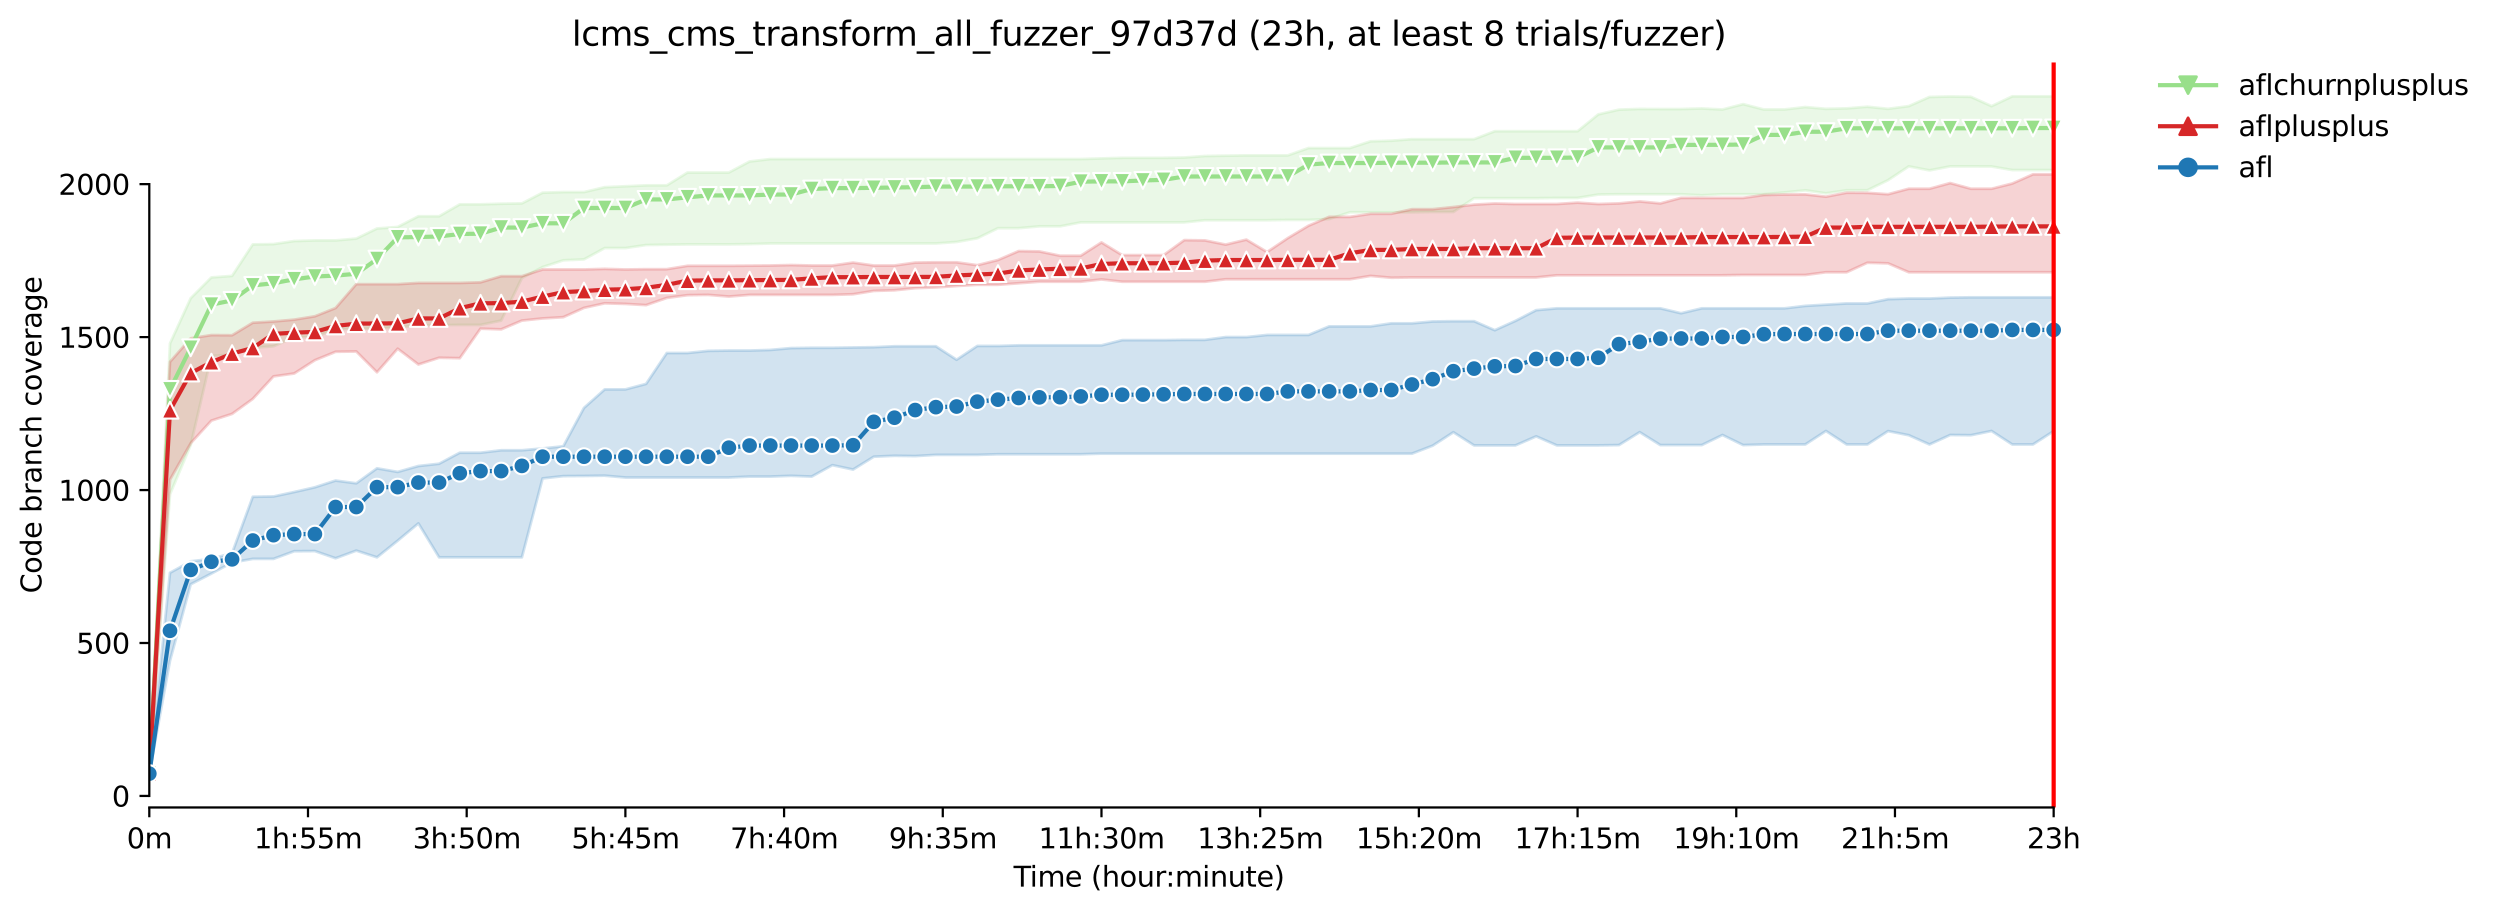 <?xml version="1.0" encoding="utf-8" standalone="no"?>
<!DOCTYPE svg PUBLIC "-//W3C//DTD SVG 1.1//EN"
  "http://www.w3.org/Graphics/SVG/1.1/DTD/svg11.dtd">
<svg xmlns:xlink="http://www.w3.org/1999/xlink" width="892.988pt" height="325.986pt" viewBox="0 0 892.988 325.986" xmlns="http://www.w3.org/2000/svg" version="1.1">
 <defs>
  <style type="text/css">*{stroke-linejoin: round; stroke-linecap: butt}</style>
 </defs>
 <g id="figure_1">
  <g id="patch_1">
   <path d="M 0 325.986 
L 892.988 325.986 
L 892.988 0 
L 0 0 
z
" style="fill: #ffffff"/>
  </g>
  <g id="axes_1">
   <g id="patch_2">
    <path d="M 53.328 288.43 
L 767.568 288.43 
L 767.568 22.318 
L 53.328 22.318 
z
" style="fill: #ffffff"/>
   </g>
   <g id="PolyCollection_1">
    <defs>
     <path id="m18dfda5578" d="M 53.328 -49.652 
L 53.328 -49.652 
L 60.722 -149.414 
L 68.116 -167.006 
L 75.509 -198.803 
L 82.903 -199.35 
L 90.297 -201.754 
L 97.691 -202.3 
L 105.085 -205.578 
L 112.478 -205.578 
L 119.872 -208.528 
L 127.266 -208.528 
L 134.66 -208.638 
L 142.054 -209.075 
L 149.447 -209.73 
L 156.841 -209.84 
L 164.235 -209.949 
L 171.629 -209.949 
L 179.023 -211.479 
L 186.416 -226.667 
L 193.81 -230.601 
L 201.204 -233.004 
L 208.598 -233.332 
L 215.991 -237.375 
L 223.385 -237.375 
L 230.779 -238.468 
L 238.173 -238.577 
L 245.567 -238.686 
L 252.96 -238.686 
L 260.354 -238.686 
L 267.748 -238.796 
L 275.142 -239.014 
L 282.536 -239.014 
L 289.929 -239.014 
L 297.323 -239.014 
L 304.717 -239.014 
L 312.111 -239.014 
L 319.505 -239.014 
L 326.898 -239.014 
L 334.292 -239.014 
L 341.686 -239.561 
L 349.08 -240.872 
L 356.473 -244.478 
L 363.867 -244.478 
L 371.261 -245.133 
L 378.655 -245.133 
L 386.049 -246.554 
L 393.442 -246.554 
L 400.836 -246.554 
L 408.23 -246.554 
L 415.624 -246.554 
L 423.018 -246.554 
L 430.411 -247.319 
L 437.805 -247.319 
L 445.199 -247.319 
L 452.593 -247.319 
L 459.987 -247.428 
L 467.38 -247.428 
L 474.774 -247.756 
L 482.168 -250.16 
L 489.562 -250.16 
L 496.955 -250.16 
L 504.349 -250.16 
L 511.743 -250.269 
L 519.137 -250.269 
L 526.531 -255.186 
L 533.924 -255.186 
L 541.318 -255.186 
L 548.712 -255.186 
L 556.106 -255.295 
L 563.5 -255.295 
L 570.893 -256.497 
L 578.287 -256.606 
L 585.681 -256.606 
L 593.075 -256.606 
L 600.468 -256.606 
L 607.862 -256.224 
L 615.256 -256.606 
L 622.65 -256.606 
L 630.044 -256.606 
L 637.437 -257.262 
L 644.831 -258 
L 652.225 -256.934 
L 659.619 -258.027 
L 667.013 -258.027 
L 674.406 -261.633 
L 681.8 -266.55 
L 689.194 -265.129 
L 696.588 -266.55 
L 703.982 -266.55 
L 711.375 -266.517 
L 718.769 -265.239 
L 726.163 -265.239 
L 733.557 -265.239 
L 733.557 -291.572 
L 733.557 -291.572 
L 726.163 -291.572 
L 718.769 -291.572 
L 711.375 -288.076 
L 703.982 -291.408 
L 696.588 -291.518 
L 689.194 -291.354 
L 681.8 -288.076 
L 674.406 -287.111 
L 667.013 -287.857 
L 659.619 -287.271 
L 652.225 -287.109 
L 644.831 -287.748 
L 637.437 -286.885 
L 630.044 -286.874 
L 622.65 -288.783 
L 615.256 -286.874 
L 607.862 -287.238 
L 600.468 -287.038 
L 593.075 -287.038 
L 585.681 -287.076 
L 578.287 -286.819 
L 570.893 -285.125 
L 563.5 -279.116 
L 556.106 -279.116 
L 548.712 -279.116 
L 541.318 -279.116 
L 533.924 -279.116 
L 526.531 -276.275 
L 519.137 -276.275 
L 511.743 -276.275 
L 504.349 -276.275 
L 496.955 -275.728 
L 489.562 -275.51 
L 482.168 -273.106 
L 474.774 -273.106 
L 467.38 -273.106 
L 459.987 -270.483 
L 452.593 -270.483 
L 445.199 -270.483 
L 437.805 -270.374 
L 430.411 -270.265 
L 423.018 -269.719 
L 415.624 -269.609 
L 408.23 -269.609 
L 400.836 -269.609 
L 393.442 -269.391 
L 386.049 -269.172 
L 378.655 -269.172 
L 371.261 -269.172 
L 363.867 -269.172 
L 356.473 -269.172 
L 349.08 -269.172 
L 341.686 -269.172 
L 334.292 -269.172 
L 326.898 -269.172 
L 319.505 -269.172 
L 312.111 -269.172 
L 304.717 -269.172 
L 297.323 -269.172 
L 289.929 -269.172 
L 282.536 -269.172 
L 275.142 -269.172 
L 267.748 -268.298 
L 260.354 -264.364 
L 252.96 -264.364 
L 245.567 -264.364 
L 238.173 -259.775 
L 230.779 -259.775 
L 223.385 -259.447 
L 215.991 -259.12 
L 208.598 -257.371 
L 201.204 -257.371 
L 193.81 -257.153 
L 186.416 -253.328 
L 179.023 -253.219 
L 171.629 -253.001 
L 164.235 -253.001 
L 156.841 -248.739 
L 149.447 -248.739 
L 142.054 -244.915 
L 134.66 -244.368 
L 127.266 -240.762 
L 119.872 -240.107 
L 112.478 -240.107 
L 105.085 -239.888 
L 97.691 -238.796 
L 90.297 -238.686 
L 82.903 -227.432 
L 75.509 -226.885 
L 68.116 -219.455 
L 60.722 -203.283 
L 53.328 -49.652 
z
" style="stroke: #98df8a; stroke-opacity: 0.2"/>
    </defs>
    <g clip-path="url(#p2bc59f0433)">
     <use xlink:href="#m18dfda5578" x="0" y="325.986" style="fill: #98df8a; fill-opacity: 0.2; stroke: #98df8a; stroke-opacity: 0.2"/>
    </g>
   </g>
   <g id="PolyCollection_2">
    <defs>
     <path id="ma78ea8a57e" d="M 53.328 -49.652 
L 53.328 -49.652 
L 60.722 -154.633 
L 68.116 -167.662 
L 75.509 -175.748 
L 82.903 -178.152 
L 90.297 -183.506 
L 97.691 -191.537 
L 105.085 -192.575 
L 112.478 -197.322 
L 119.872 -200.333 
L 127.266 -200.442 
L 134.66 -193.012 
L 142.054 -201.426 
L 149.447 -195.799 
L 156.841 -198.198 
L 164.235 -198.039 
L 171.629 -208.583 
L 179.023 -208.341 
L 186.416 -211.473 
L 193.81 -212.243 
L 201.204 -212.681 
L 208.598 -216.013 
L 215.991 -217.644 
L 223.385 -217.434 
L 230.779 -216.997 
L 238.173 -219.564 
L 245.567 -220.548 
L 252.96 -220.657 
L 260.354 -220.056 
L 267.748 -220.652 
L 275.142 -220.657 
L 282.536 -220.657 
L 289.929 -220.657 
L 297.323 -220.657 
L 304.717 -220.876 
L 312.111 -222.078 
L 319.505 -222.296 
L 326.898 -223.06 
L 334.292 -223.334 
L 341.686 -223.826 
L 349.08 -224.263 
L 356.473 -224.263 
L 363.867 -224.809 
L 371.261 -225.356 
L 378.655 -225.356 
L 386.049 -225.356 
L 393.442 -226.175 
L 400.836 -225.356 
L 408.23 -225.356 
L 415.624 -225.356 
L 423.018 -225.356 
L 430.411 -225.356 
L 437.805 -226.23 
L 445.199 -226.23 
L 452.593 -226.23 
L 459.987 -226.23 
L 467.38 -226.23 
L 474.774 -226.23 
L 482.168 -226.23 
L 489.562 -227.432 
L 496.955 -226.776 
L 504.349 -226.885 
L 511.743 -226.885 
L 519.137 -226.885 
L 526.531 -226.885 
L 533.924 -226.885 
L 541.318 -226.885 
L 548.712 -226.885 
L 556.106 -227.65 
L 563.5 -227.65 
L 570.893 -227.65 
L 578.287 -227.65 
L 585.681 -227.65 
L 593.075 -227.65 
L 600.468 -227.65 
L 607.862 -227.65 
L 615.256 -227.65 
L 622.65 -227.76 
L 630.044 -227.76 
L 637.437 -227.76 
L 644.831 -227.76 
L 652.225 -228.743 
L 659.619 -228.743 
L 667.013 -232.13 
L 674.406 -231.912 
L 681.8 -228.743 
L 689.194 -228.721 
L 696.588 -228.743 
L 703.982 -228.743 
L 711.375 -228.743 
L 718.769 -228.743 
L 726.163 -228.743 
L 733.557 -228.743 
L 733.557 -263.709 
L 733.557 -263.709 
L 726.163 -263.709 
L 718.769 -260.431 
L 711.375 -258.573 
L 703.982 -258.573 
L 696.588 -260.595 
L 689.194 -258.573 
L 681.8 -258.573 
L 674.406 -256.606 
L 667.013 -257.098 
L 659.619 -257.153 
L 652.225 -255.732 
L 644.831 -256.552 
L 637.437 -256.497 
L 630.044 -256.333 
L 622.65 -255.295 
L 615.256 -255.295 
L 607.862 -255.295 
L 600.468 -255.313 
L 593.075 -253.328 
L 585.681 -254.039 
L 578.287 -253.328 
L 570.893 -253.11 
L 563.5 -253.602 
L 556.106 -253.114 
L 548.712 -253.114 
L 541.318 -253.11 
L 533.924 -253.297 
L 526.531 -252.891 
L 519.137 -252.017 
L 511.743 -251.259 
L 504.349 -251.252 
L 496.955 -249.613 
L 489.562 -249.613 
L 482.168 -248.521 
L 474.774 -248.521 
L 467.38 -245.352 
L 459.987 -240.926 
L 452.593 -235.955 
L 445.199 -240.388 
L 437.805 -238.619 
L 430.411 -240.111 
L 423.018 -240.216 
L 415.624 -234.862 
L 408.23 -234.862 
L 400.836 -234.862 
L 393.442 -239.397 
L 386.049 -234.643 
L 378.655 -234.643 
L 371.261 -236.173 
L 363.867 -236.306 
L 356.473 -233.114 
L 349.08 -231.256 
L 341.686 -232.294 
L 334.292 -232.294 
L 326.898 -232.185 
L 319.505 -231.147 
L 312.111 -231.147 
L 304.717 -232.185 
L 297.323 -231.147 
L 289.929 -231.147 
L 282.536 -231.311 
L 275.142 -231.15 
L 267.748 -231.092 
L 260.354 -231.039 
L 252.96 -231.038 
L 245.567 -231.038 
L 238.173 -229.836 
L 230.779 -229.836 
L 223.385 -229.726 
L 215.991 -229.945 
L 208.598 -229.726 
L 201.204 -229.726 
L 193.81 -229.726 
L 186.416 -227.322 
L 179.023 -227.322 
L 171.629 -225.137 
L 164.235 -224.919 
L 156.841 -224.919 
L 149.447 -224.919 
L 142.054 -224.482 
L 134.66 -224.482 
L 127.266 -224.482 
L 119.872 -215.959 
L 112.478 -213.008 
L 105.085 -211.806 
L 97.691 -211.151 
L 90.297 -210.714 
L 82.903 -206.234 
L 75.509 -206.288 
L 68.116 -205.146 
L 60.722 -196.727 
L 53.328 -49.652 
z
" style="stroke: #d62728; stroke-opacity: 0.2"/>
    </defs>
    <g clip-path="url(#p2bc59f0433)">
     <use xlink:href="#ma78ea8a57e" x="0" y="325.986" style="fill: #d62728; fill-opacity: 0.2; stroke: #d62728; stroke-opacity: 0.2"/>
    </g>
   </g>
   <g id="PolyCollection_3">
    <defs>
     <path id="m68a324369b" d="M 53.328 -49.652 
L 53.328 -49.652 
L 60.722 -89.972 
L 68.116 -117.289 
L 75.509 -121.114 
L 82.903 -125.047 
L 90.297 -126.359 
L 97.691 -126.359 
L 105.085 -129.09 
L 112.478 -129.145 
L 119.872 -126.577 
L 127.266 -129.309 
L 134.66 -126.905 
L 142.054 -132.86 
L 149.447 -139.034 
L 156.841 -126.905 
L 164.235 -126.905 
L 171.629 -126.905 
L 179.023 -126.905 
L 186.416 -126.905 
L 193.81 -155.096 
L 201.204 -155.916 
L 208.598 -155.97 
L 215.991 -156.08 
L 223.385 -155.424 
L 230.779 -155.424 
L 238.173 -155.424 
L 245.567 -155.424 
L 252.96 -155.424 
L 260.354 -155.424 
L 267.748 -155.752 
L 275.142 -155.752 
L 282.536 -156.025 
L 289.929 -155.752 
L 297.323 -159.841 
L 304.717 -158.265 
L 312.111 -162.854 
L 319.505 -163.182 
L 326.898 -163.073 
L 334.292 -163.51 
L 341.686 -163.51 
L 349.08 -163.51 
L 356.473 -163.728 
L 363.867 -163.728 
L 371.261 -163.728 
L 378.655 -163.728 
L 386.049 -163.728 
L 393.442 -163.947 
L 400.836 -163.947 
L 408.23 -163.947 
L 415.624 -163.947 
L 423.018 -163.947 
L 430.411 -163.947 
L 437.805 -163.947 
L 445.199 -163.947 
L 452.593 -163.947 
L 459.987 -163.947 
L 467.38 -163.947 
L 474.774 -163.947 
L 482.168 -163.947 
L 489.562 -163.947 
L 496.955 -163.947 
L 504.349 -163.947 
L 511.743 -166.788 
L 519.137 -171.596 
L 526.531 -166.897 
L 533.924 -166.897 
L 541.318 -166.897 
L 548.712 -170.121 
L 556.106 -166.897 
L 563.5 -166.897 
L 570.893 -166.897 
L 578.287 -167.006 
L 585.681 -171.618 
L 593.075 -167.006 
L 600.468 -167.006 
L 607.862 -167.006 
L 615.256 -170.612 
L 622.65 -167.006 
L 630.044 -167.225 
L 637.437 -167.225 
L 644.831 -167.225 
L 652.225 -172.033 
L 659.619 -167.225 
L 667.013 -167.225 
L 674.406 -171.997 
L 681.8 -170.528 
L 689.194 -167.225 
L 696.588 -170.612 
L 703.982 -170.528 
L 711.375 -172.033 
L 718.769 -167.225 
L 726.163 -167.225 
L 733.557 -171.997 
L 733.557 -219.783 
L 733.557 -219.783 
L 726.163 -219.783 
L 718.769 -219.783 
L 711.375 -219.783 
L 703.982 -219.783 
L 696.588 -219.674 
L 689.194 -219.346 
L 681.8 -219.346 
L 674.406 -219.127 
L 667.013 -217.598 
L 659.619 -217.598 
L 652.225 -217.161 
L 644.831 -216.723 
L 637.437 -215.849 
L 630.044 -215.849 
L 622.65 -215.849 
L 615.256 -215.849 
L 607.862 -215.849 
L 600.468 -214.091 
L 593.075 -215.849 
L 585.681 -215.849 
L 578.287 -215.849 
L 570.893 -215.849 
L 563.5 -215.849 
L 556.106 -215.849 
L 548.712 -215.194 
L 541.318 -211.369 
L 533.924 -208.037 
L 526.531 -211.26 
L 519.137 -211.26 
L 511.743 -211.151 
L 504.349 -210.495 
L 496.955 -210.495 
L 489.562 -209.402 
L 482.168 -209.402 
L 474.774 -209.402 
L 467.38 -206.343 
L 459.987 -206.343 
L 452.593 -206.343 
L 445.199 -205.578 
L 437.805 -205.578 
L 430.411 -204.595 
L 423.018 -204.595 
L 415.624 -204.485 
L 408.23 -204.485 
L 400.836 -204.485 
L 393.442 -202.628 
L 386.049 -202.628 
L 378.655 -202.628 
L 371.261 -202.628 
L 363.867 -202.628 
L 356.473 -202.409 
L 349.08 -202.409 
L 341.686 -197.492 
L 334.292 -202.3 
L 326.898 -202.3 
L 319.505 -202.3 
L 312.111 -201.972 
L 304.717 -201.863 
L 297.323 -201.754 
L 289.929 -201.754 
L 282.536 -201.644 
L 275.142 -200.989 
L 267.748 -200.77 
L 260.354 -200.77 
L 252.96 -200.661 
L 245.567 -199.896 
L 238.173 -199.896 
L 230.779 -188.86 
L 223.385 -186.893 
L 215.991 -186.893 
L 208.598 -180.282 
L 201.204 -166.569 
L 193.81 -165.804 
L 186.416 -165.149 
L 179.023 -165.149 
L 171.629 -164.275 
L 164.235 -164.275 
L 156.841 -160.341 
L 149.447 -159.522 
L 142.054 -157.417 
L 134.66 -158.702 
L 127.266 -153.348 
L 119.872 -154.331 
L 112.478 -151.927 
L 105.085 -150.234 
L 97.691 -148.649 
L 90.297 -148.54 
L 82.903 -128.435 
L 75.509 -126.359 
L 68.116 -125.484 
L 60.722 -121.387 
L 53.328 -49.652 
z
" style="stroke: #1f77b4; stroke-opacity: 0.2"/>
    </defs>
    <g clip-path="url(#p2bc59f0433)">
     <use xlink:href="#m68a324369b" x="0" y="325.986" style="fill: #1f77b4; fill-opacity: 0.2; stroke: #1f77b4; stroke-opacity: 0.2"/>
    </g>
   </g>
   <g id="matplotlib.axis_1">
    <g id="xtick_1">
     <g id="line2d_1">
      <defs>
       <path id="me74b824e68" d="M 0 0 
L 0 3.5 
" style="stroke: #000000; stroke-width: 0.8"/>
      </defs>
      <g>
       <use xlink:href="#me74b824e68" x="53.328" y="288.43" style="stroke: #000000; stroke-width: 0.8"/>
      </g>
     </g>
     <g id="text_1">
      <!-- 0m -->
      <g transform="translate(45.277 303.029) scale(0.1 -0.1)">
       <defs>
        <path id="DejaVuSans-30" d="M 2034 4250 
Q 1547 4250 1301 3770 
Q 1056 3291 1056 2328 
Q 1056 1369 1301 889 
Q 1547 409 2034 409 
Q 2525 409 2770 889 
Q 3016 1369 3016 2328 
Q 3016 3291 2770 3770 
Q 2525 4250 2034 4250 
z
M 2034 4750 
Q 2819 4750 3233 4129 
Q 3647 3509 3647 2328 
Q 3647 1150 3233 529 
Q 2819 -91 2034 -91 
Q 1250 -91 836 529 
Q 422 1150 422 2328 
Q 422 3509 836 4129 
Q 1250 4750 2034 4750 
z
" transform="scale(0.016)"/>
        <path id="DejaVuSans-6d" d="M 3328 2828 
Q 3544 3216 3844 3400 
Q 4144 3584 4550 3584 
Q 5097 3584 5394 3201 
Q 5691 2819 5691 2113 
L 5691 0 
L 5113 0 
L 5113 2094 
Q 5113 2597 4934 2840 
Q 4756 3084 4391 3084 
Q 3944 3084 3684 2787 
Q 3425 2491 3425 1978 
L 3425 0 
L 2847 0 
L 2847 2094 
Q 2847 2600 2669 2842 
Q 2491 3084 2119 3084 
Q 1678 3084 1418 2786 
Q 1159 2488 1159 1978 
L 1159 0 
L 581 0 
L 581 3500 
L 1159 3500 
L 1159 2956 
Q 1356 3278 1631 3431 
Q 1906 3584 2284 3584 
Q 2666 3584 2933 3390 
Q 3200 3197 3328 2828 
z
" transform="scale(0.016)"/>
       </defs>
       <use xlink:href="#DejaVuSans-30"/>
       <use xlink:href="#DejaVuSans-6d" x="63.623"/>
      </g>
     </g>
    </g>
    <g id="xtick_2">
     <g id="line2d_2">
      <g>
       <use xlink:href="#me74b824e68" x="110.014" y="288.43" style="stroke: #000000; stroke-width: 0.8"/>
      </g>
     </g>
     <g id="text_2">
      <!-- 1h:55m -->
      <g transform="translate(90.747 303.029) scale(0.1 -0.1)">
       <defs>
        <path id="DejaVuSans-31" d="M 794 531 
L 1825 531 
L 1825 4091 
L 703 3866 
L 703 4441 
L 1819 4666 
L 2450 4666 
L 2450 531 
L 3481 531 
L 3481 0 
L 794 0 
L 794 531 
z
" transform="scale(0.016)"/>
        <path id="DejaVuSans-68" d="M 3513 2113 
L 3513 0 
L 2938 0 
L 2938 2094 
Q 2938 2591 2744 2837 
Q 2550 3084 2163 3084 
Q 1697 3084 1428 2787 
Q 1159 2491 1159 1978 
L 1159 0 
L 581 0 
L 581 4863 
L 1159 4863 
L 1159 2956 
Q 1366 3272 1645 3428 
Q 1925 3584 2291 3584 
Q 2894 3584 3203 3211 
Q 3513 2838 3513 2113 
z
" transform="scale(0.016)"/>
        <path id="DejaVuSans-3a" d="M 750 794 
L 1409 794 
L 1409 0 
L 750 0 
L 750 794 
z
M 750 3309 
L 1409 3309 
L 1409 2516 
L 750 2516 
L 750 3309 
z
" transform="scale(0.016)"/>
        <path id="DejaVuSans-35" d="M 691 4666 
L 3169 4666 
L 3169 4134 
L 1269 4134 
L 1269 2991 
Q 1406 3038 1543 3061 
Q 1681 3084 1819 3084 
Q 2600 3084 3056 2656 
Q 3513 2228 3513 1497 
Q 3513 744 3044 326 
Q 2575 -91 1722 -91 
Q 1428 -91 1123 -41 
Q 819 9 494 109 
L 494 744 
Q 775 591 1075 516 
Q 1375 441 1709 441 
Q 2250 441 2565 725 
Q 2881 1009 2881 1497 
Q 2881 1984 2565 2268 
Q 2250 2553 1709 2553 
Q 1456 2553 1204 2497 
Q 953 2441 691 2322 
L 691 4666 
z
" transform="scale(0.016)"/>
       </defs>
       <use xlink:href="#DejaVuSans-31"/>
       <use xlink:href="#DejaVuSans-68" x="63.623"/>
       <use xlink:href="#DejaVuSans-3a" x="127.002"/>
       <use xlink:href="#DejaVuSans-35" x="160.693"/>
       <use xlink:href="#DejaVuSans-35" x="224.316"/>
       <use xlink:href="#DejaVuSans-6d" x="287.939"/>
      </g>
     </g>
    </g>
    <g id="xtick_3">
     <g id="line2d_3">
      <g>
       <use xlink:href="#me74b824e68" x="166.7" y="288.43" style="stroke: #000000; stroke-width: 0.8"/>
      </g>
     </g>
     <g id="text_3">
      <!-- 3h:50m -->
      <g transform="translate(147.432 303.029) scale(0.1 -0.1)">
       <defs>
        <path id="DejaVuSans-33" d="M 2597 2516 
Q 3050 2419 3304 2112 
Q 3559 1806 3559 1356 
Q 3559 666 3084 287 
Q 2609 -91 1734 -91 
Q 1441 -91 1130 -33 
Q 819 25 488 141 
L 488 750 
Q 750 597 1062 519 
Q 1375 441 1716 441 
Q 2309 441 2620 675 
Q 2931 909 2931 1356 
Q 2931 1769 2642 2001 
Q 2353 2234 1838 2234 
L 1294 2234 
L 1294 2753 
L 1863 2753 
Q 2328 2753 2575 2939 
Q 2822 3125 2822 3475 
Q 2822 3834 2567 4026 
Q 2313 4219 1838 4219 
Q 1578 4219 1281 4162 
Q 984 4106 628 3988 
L 628 4550 
Q 988 4650 1302 4700 
Q 1616 4750 1894 4750 
Q 2613 4750 3031 4423 
Q 3450 4097 3450 3541 
Q 3450 3153 3228 2886 
Q 3006 2619 2597 2516 
z
" transform="scale(0.016)"/>
       </defs>
       <use xlink:href="#DejaVuSans-33"/>
       <use xlink:href="#DejaVuSans-68" x="63.623"/>
       <use xlink:href="#DejaVuSans-3a" x="127.002"/>
       <use xlink:href="#DejaVuSans-35" x="160.693"/>
       <use xlink:href="#DejaVuSans-30" x="224.316"/>
       <use xlink:href="#DejaVuSans-6d" x="287.939"/>
      </g>
     </g>
    </g>
    <g id="xtick_4">
     <g id="line2d_4">
      <g>
       <use xlink:href="#me74b824e68" x="223.385" y="288.43" style="stroke: #000000; stroke-width: 0.8"/>
      </g>
     </g>
     <g id="text_4">
      <!-- 5h:45m -->
      <g transform="translate(204.118 303.029) scale(0.1 -0.1)">
       <defs>
        <path id="DejaVuSans-34" d="M 2419 4116 
L 825 1625 
L 2419 1625 
L 2419 4116 
z
M 2253 4666 
L 3047 4666 
L 3047 1625 
L 3713 1625 
L 3713 1100 
L 3047 1100 
L 3047 0 
L 2419 0 
L 2419 1100 
L 313 1100 
L 313 1709 
L 2253 4666 
z
" transform="scale(0.016)"/>
       </defs>
       <use xlink:href="#DejaVuSans-35"/>
       <use xlink:href="#DejaVuSans-68" x="63.623"/>
       <use xlink:href="#DejaVuSans-3a" x="127.002"/>
       <use xlink:href="#DejaVuSans-34" x="160.693"/>
       <use xlink:href="#DejaVuSans-35" x="224.316"/>
       <use xlink:href="#DejaVuSans-6d" x="287.939"/>
      </g>
     </g>
    </g>
    <g id="xtick_5">
     <g id="line2d_5">
      <g>
       <use xlink:href="#me74b824e68" x="280.071" y="288.43" style="stroke: #000000; stroke-width: 0.8"/>
      </g>
     </g>
     <g id="text_5">
      <!-- 7h:40m -->
      <g transform="translate(260.804 303.029) scale(0.1 -0.1)">
       <defs>
        <path id="DejaVuSans-37" d="M 525 4666 
L 3525 4666 
L 3525 4397 
L 1831 0 
L 1172 0 
L 2766 4134 
L 525 4134 
L 525 4666 
z
" transform="scale(0.016)"/>
       </defs>
       <use xlink:href="#DejaVuSans-37"/>
       <use xlink:href="#DejaVuSans-68" x="63.623"/>
       <use xlink:href="#DejaVuSans-3a" x="127.002"/>
       <use xlink:href="#DejaVuSans-34" x="160.693"/>
       <use xlink:href="#DejaVuSans-30" x="224.316"/>
       <use xlink:href="#DejaVuSans-6d" x="287.939"/>
      </g>
     </g>
    </g>
    <g id="xtick_6">
     <g id="line2d_6">
      <g>
       <use xlink:href="#me74b824e68" x="336.757" y="288.43" style="stroke: #000000; stroke-width: 0.8"/>
      </g>
     </g>
     <g id="text_6">
      <!-- 9h:35m -->
      <g transform="translate(317.49 303.029) scale(0.1 -0.1)">
       <defs>
        <path id="DejaVuSans-39" d="M 703 97 
L 703 672 
Q 941 559 1184 500 
Q 1428 441 1663 441 
Q 2288 441 2617 861 
Q 2947 1281 2994 2138 
Q 2813 1869 2534 1725 
Q 2256 1581 1919 1581 
Q 1219 1581 811 2004 
Q 403 2428 403 3163 
Q 403 3881 828 4315 
Q 1253 4750 1959 4750 
Q 2769 4750 3195 4129 
Q 3622 3509 3622 2328 
Q 3622 1225 3098 567 
Q 2575 -91 1691 -91 
Q 1453 -91 1209 -44 
Q 966 3 703 97 
z
M 1959 2075 
Q 2384 2075 2632 2365 
Q 2881 2656 2881 3163 
Q 2881 3666 2632 3958 
Q 2384 4250 1959 4250 
Q 1534 4250 1286 3958 
Q 1038 3666 1038 3163 
Q 1038 2656 1286 2365 
Q 1534 2075 1959 2075 
z
" transform="scale(0.016)"/>
       </defs>
       <use xlink:href="#DejaVuSans-39"/>
       <use xlink:href="#DejaVuSans-68" x="63.623"/>
       <use xlink:href="#DejaVuSans-3a" x="127.002"/>
       <use xlink:href="#DejaVuSans-33" x="160.693"/>
       <use xlink:href="#DejaVuSans-35" x="224.316"/>
       <use xlink:href="#DejaVuSans-6d" x="287.939"/>
      </g>
     </g>
    </g>
    <g id="xtick_7">
     <g id="line2d_7">
      <g>
       <use xlink:href="#me74b824e68" x="393.442" y="288.43" style="stroke: #000000; stroke-width: 0.8"/>
      </g>
     </g>
     <g id="text_7">
      <!-- 11h:30m -->
      <g transform="translate(370.994 303.029) scale(0.1 -0.1)">
       <use xlink:href="#DejaVuSans-31"/>
       <use xlink:href="#DejaVuSans-31" x="63.623"/>
       <use xlink:href="#DejaVuSans-68" x="127.246"/>
       <use xlink:href="#DejaVuSans-3a" x="190.625"/>
       <use xlink:href="#DejaVuSans-33" x="224.316"/>
       <use xlink:href="#DejaVuSans-30" x="287.939"/>
       <use xlink:href="#DejaVuSans-6d" x="351.562"/>
      </g>
     </g>
    </g>
    <g id="xtick_8">
     <g id="line2d_8">
      <g>
       <use xlink:href="#me74b824e68" x="450.128" y="288.43" style="stroke: #000000; stroke-width: 0.8"/>
      </g>
     </g>
     <g id="text_8">
      <!-- 13h:25m -->
      <g transform="translate(427.68 303.029) scale(0.1 -0.1)">
       <defs>
        <path id="DejaVuSans-32" d="M 1228 531 
L 3431 531 
L 3431 0 
L 469 0 
L 469 531 
Q 828 903 1448 1529 
Q 2069 2156 2228 2338 
Q 2531 2678 2651 2914 
Q 2772 3150 2772 3378 
Q 2772 3750 2511 3984 
Q 2250 4219 1831 4219 
Q 1534 4219 1204 4116 
Q 875 4013 500 3803 
L 500 4441 
Q 881 4594 1212 4672 
Q 1544 4750 1819 4750 
Q 2544 4750 2975 4387 
Q 3406 4025 3406 3419 
Q 3406 3131 3298 2873 
Q 3191 2616 2906 2266 
Q 2828 2175 2409 1742 
Q 1991 1309 1228 531 
z
" transform="scale(0.016)"/>
       </defs>
       <use xlink:href="#DejaVuSans-31"/>
       <use xlink:href="#DejaVuSans-33" x="63.623"/>
       <use xlink:href="#DejaVuSans-68" x="127.246"/>
       <use xlink:href="#DejaVuSans-3a" x="190.625"/>
       <use xlink:href="#DejaVuSans-32" x="224.316"/>
       <use xlink:href="#DejaVuSans-35" x="287.939"/>
       <use xlink:href="#DejaVuSans-6d" x="351.562"/>
      </g>
     </g>
    </g>
    <g id="xtick_9">
     <g id="line2d_9">
      <g>
       <use xlink:href="#me74b824e68" x="506.814" y="288.43" style="stroke: #000000; stroke-width: 0.8"/>
      </g>
     </g>
     <g id="text_9">
      <!-- 15h:20m -->
      <g transform="translate(484.365 303.029) scale(0.1 -0.1)">
       <use xlink:href="#DejaVuSans-31"/>
       <use xlink:href="#DejaVuSans-35" x="63.623"/>
       <use xlink:href="#DejaVuSans-68" x="127.246"/>
       <use xlink:href="#DejaVuSans-3a" x="190.625"/>
       <use xlink:href="#DejaVuSans-32" x="224.316"/>
       <use xlink:href="#DejaVuSans-30" x="287.939"/>
       <use xlink:href="#DejaVuSans-6d" x="351.562"/>
      </g>
     </g>
    </g>
    <g id="xtick_10">
     <g id="line2d_10">
      <g>
       <use xlink:href="#me74b824e68" x="563.5" y="288.43" style="stroke: #000000; stroke-width: 0.8"/>
      </g>
     </g>
     <g id="text_10">
      <!-- 17h:15m -->
      <g transform="translate(541.051 303.029) scale(0.1 -0.1)">
       <use xlink:href="#DejaVuSans-31"/>
       <use xlink:href="#DejaVuSans-37" x="63.623"/>
       <use xlink:href="#DejaVuSans-68" x="127.246"/>
       <use xlink:href="#DejaVuSans-3a" x="190.625"/>
       <use xlink:href="#DejaVuSans-31" x="224.316"/>
       <use xlink:href="#DejaVuSans-35" x="287.939"/>
       <use xlink:href="#DejaVuSans-6d" x="351.562"/>
      </g>
     </g>
    </g>
    <g id="xtick_11">
     <g id="line2d_11">
      <g>
       <use xlink:href="#me74b824e68" x="620.185" y="288.43" style="stroke: #000000; stroke-width: 0.8"/>
      </g>
     </g>
     <g id="text_11">
      <!-- 19h:10m -->
      <g transform="translate(597.737 303.029) scale(0.1 -0.1)">
       <use xlink:href="#DejaVuSans-31"/>
       <use xlink:href="#DejaVuSans-39" x="63.623"/>
       <use xlink:href="#DejaVuSans-68" x="127.246"/>
       <use xlink:href="#DejaVuSans-3a" x="190.625"/>
       <use xlink:href="#DejaVuSans-31" x="224.316"/>
       <use xlink:href="#DejaVuSans-30" x="287.939"/>
       <use xlink:href="#DejaVuSans-6d" x="351.562"/>
      </g>
     </g>
    </g>
    <g id="xtick_12">
     <g id="line2d_12">
      <g>
       <use xlink:href="#me74b824e68" x="676.871" y="288.43" style="stroke: #000000; stroke-width: 0.8"/>
      </g>
     </g>
     <g id="text_12">
      <!-- 21h:5m -->
      <g transform="translate(657.604 303.029) scale(0.1 -0.1)">
       <use xlink:href="#DejaVuSans-32"/>
       <use xlink:href="#DejaVuSans-31" x="63.623"/>
       <use xlink:href="#DejaVuSans-68" x="127.246"/>
       <use xlink:href="#DejaVuSans-3a" x="190.625"/>
       <use xlink:href="#DejaVuSans-35" x="224.316"/>
       <use xlink:href="#DejaVuSans-6d" x="287.939"/>
      </g>
     </g>
    </g>
    <g id="xtick_13">
     <g id="line2d_13">
      <g>
       <use xlink:href="#me74b824e68" x="733.557" y="288.43" style="stroke: #000000; stroke-width: 0.8"/>
      </g>
     </g>
     <g id="text_13">
      <!-- 23h -->
      <g transform="translate(724.025 303.029) scale(0.1 -0.1)">
       <use xlink:href="#DejaVuSans-32"/>
       <use xlink:href="#DejaVuSans-33" x="63.623"/>
       <use xlink:href="#DejaVuSans-68" x="127.246"/>
      </g>
     </g>
    </g>
    <g id="text_14">
     <!-- Time (hour:minute) -->
     <g transform="translate(362.041 316.707) scale(0.1 -0.1)">
      <defs>
       <path id="DejaVuSans-54" d="M -19 4666 
L 3928 4666 
L 3928 4134 
L 2272 4134 
L 2272 0 
L 1638 0 
L 1638 4134 
L -19 4134 
L -19 4666 
z
" transform="scale(0.016)"/>
       <path id="DejaVuSans-69" d="M 603 3500 
L 1178 3500 
L 1178 0 
L 603 0 
L 603 3500 
z
M 603 4863 
L 1178 4863 
L 1178 4134 
L 603 4134 
L 603 4863 
z
" transform="scale(0.016)"/>
       <path id="DejaVuSans-65" d="M 3597 1894 
L 3597 1613 
L 953 1613 
Q 991 1019 1311 708 
Q 1631 397 2203 397 
Q 2534 397 2845 478 
Q 3156 559 3463 722 
L 3463 178 
Q 3153 47 2828 -22 
Q 2503 -91 2169 -91 
Q 1331 -91 842 396 
Q 353 884 353 1716 
Q 353 2575 817 3079 
Q 1281 3584 2069 3584 
Q 2775 3584 3186 3129 
Q 3597 2675 3597 1894 
z
M 3022 2063 
Q 3016 2534 2758 2815 
Q 2500 3097 2075 3097 
Q 1594 3097 1305 2825 
Q 1016 2553 972 2059 
L 3022 2063 
z
" transform="scale(0.016)"/>
       <path id="DejaVuSans-20" transform="scale(0.016)"/>
       <path id="DejaVuSans-28" d="M 1984 4856 
Q 1566 4138 1362 3434 
Q 1159 2731 1159 2009 
Q 1159 1288 1364 580 
Q 1569 -128 1984 -844 
L 1484 -844 
Q 1016 -109 783 600 
Q 550 1309 550 2009 
Q 550 2706 781 3412 
Q 1013 4119 1484 4856 
L 1984 4856 
z
" transform="scale(0.016)"/>
       <path id="DejaVuSans-6f" d="M 1959 3097 
Q 1497 3097 1228 2736 
Q 959 2375 959 1747 
Q 959 1119 1226 758 
Q 1494 397 1959 397 
Q 2419 397 2687 759 
Q 2956 1122 2956 1747 
Q 2956 2369 2687 2733 
Q 2419 3097 1959 3097 
z
M 1959 3584 
Q 2709 3584 3137 3096 
Q 3566 2609 3566 1747 
Q 3566 888 3137 398 
Q 2709 -91 1959 -91 
Q 1206 -91 779 398 
Q 353 888 353 1747 
Q 353 2609 779 3096 
Q 1206 3584 1959 3584 
z
" transform="scale(0.016)"/>
       <path id="DejaVuSans-75" d="M 544 1381 
L 544 3500 
L 1119 3500 
L 1119 1403 
Q 1119 906 1312 657 
Q 1506 409 1894 409 
Q 2359 409 2629 706 
Q 2900 1003 2900 1516 
L 2900 3500 
L 3475 3500 
L 3475 0 
L 2900 0 
L 2900 538 
Q 2691 219 2414 64 
Q 2138 -91 1772 -91 
Q 1169 -91 856 284 
Q 544 659 544 1381 
z
M 1991 3584 
L 1991 3584 
z
" transform="scale(0.016)"/>
       <path id="DejaVuSans-72" d="M 2631 2963 
Q 2534 3019 2420 3045 
Q 2306 3072 2169 3072 
Q 1681 3072 1420 2755 
Q 1159 2438 1159 1844 
L 1159 0 
L 581 0 
L 581 3500 
L 1159 3500 
L 1159 2956 
Q 1341 3275 1631 3429 
Q 1922 3584 2338 3584 
Q 2397 3584 2469 3576 
Q 2541 3569 2628 3553 
L 2631 2963 
z
" transform="scale(0.016)"/>
       <path id="DejaVuSans-6e" d="M 3513 2113 
L 3513 0 
L 2938 0 
L 2938 2094 
Q 2938 2591 2744 2837 
Q 2550 3084 2163 3084 
Q 1697 3084 1428 2787 
Q 1159 2491 1159 1978 
L 1159 0 
L 581 0 
L 581 3500 
L 1159 3500 
L 1159 2956 
Q 1366 3272 1645 3428 
Q 1925 3584 2291 3584 
Q 2894 3584 3203 3211 
Q 3513 2838 3513 2113 
z
" transform="scale(0.016)"/>
       <path id="DejaVuSans-74" d="M 1172 4494 
L 1172 3500 
L 2356 3500 
L 2356 3053 
L 1172 3053 
L 1172 1153 
Q 1172 725 1289 603 
Q 1406 481 1766 481 
L 2356 481 
L 2356 0 
L 1766 0 
Q 1100 0 847 248 
Q 594 497 594 1153 
L 594 3053 
L 172 3053 
L 172 3500 
L 594 3500 
L 594 4494 
L 1172 4494 
z
" transform="scale(0.016)"/>
       <path id="DejaVuSans-29" d="M 513 4856 
L 1013 4856 
Q 1481 4119 1714 3412 
Q 1947 2706 1947 2009 
Q 1947 1309 1714 600 
Q 1481 -109 1013 -844 
L 513 -844 
Q 928 -128 1133 580 
Q 1338 1288 1338 2009 
Q 1338 2731 1133 3434 
Q 928 4138 513 4856 
z
" transform="scale(0.016)"/>
      </defs>
      <use xlink:href="#DejaVuSans-54"/>
      <use xlink:href="#DejaVuSans-69" x="57.959"/>
      <use xlink:href="#DejaVuSans-6d" x="85.742"/>
      <use xlink:href="#DejaVuSans-65" x="183.154"/>
      <use xlink:href="#DejaVuSans-20" x="244.678"/>
      <use xlink:href="#DejaVuSans-28" x="276.465"/>
      <use xlink:href="#DejaVuSans-68" x="315.479"/>
      <use xlink:href="#DejaVuSans-6f" x="378.857"/>
      <use xlink:href="#DejaVuSans-75" x="440.039"/>
      <use xlink:href="#DejaVuSans-72" x="503.418"/>
      <use xlink:href="#DejaVuSans-3a" x="542.781"/>
      <use xlink:href="#DejaVuSans-6d" x="576.473"/>
      <use xlink:href="#DejaVuSans-69" x="673.885"/>
      <use xlink:href="#DejaVuSans-6e" x="701.668"/>
      <use xlink:href="#DejaVuSans-75" x="765.047"/>
      <use xlink:href="#DejaVuSans-74" x="828.426"/>
      <use xlink:href="#DejaVuSans-65" x="867.635"/>
      <use xlink:href="#DejaVuSans-29" x="929.158"/>
     </g>
    </g>
   </g>
   <g id="matplotlib.axis_2">
    <g id="ytick_1">
     <g id="line2d_14">
      <defs>
       <path id="m0306135372" d="M 0 0 
L -3.5 0 
" style="stroke: #000000; stroke-width: 0.8"/>
      </defs>
      <g>
       <use xlink:href="#m0306135372" x="53.328" y="284.311" style="stroke: #000000; stroke-width: 0.8"/>
      </g>
     </g>
     <g id="text_15">
      <!-- 0 -->
      <g transform="translate(39.966 288.11) scale(0.1 -0.1)">
       <use xlink:href="#DejaVuSans-30"/>
      </g>
     </g>
    </g>
    <g id="ytick_2">
     <g id="line2d_15">
      <g>
       <use xlink:href="#m0306135372" x="53.328" y="229.677" style="stroke: #000000; stroke-width: 0.8"/>
      </g>
     </g>
     <g id="text_16">
      <!-- 500 -->
      <g transform="translate(27.241 233.476) scale(0.1 -0.1)">
       <use xlink:href="#DejaVuSans-35"/>
       <use xlink:href="#DejaVuSans-30" x="63.623"/>
       <use xlink:href="#DejaVuSans-30" x="127.246"/>
      </g>
     </g>
    </g>
    <g id="ytick_3">
     <g id="line2d_16">
      <g>
       <use xlink:href="#m0306135372" x="53.328" y="175.042" style="stroke: #000000; stroke-width: 0.8"/>
      </g>
     </g>
     <g id="text_17">
      <!-- 1000 -->
      <g transform="translate(20.878 178.842) scale(0.1 -0.1)">
       <use xlink:href="#DejaVuSans-31"/>
       <use xlink:href="#DejaVuSans-30" x="63.623"/>
       <use xlink:href="#DejaVuSans-30" x="127.246"/>
       <use xlink:href="#DejaVuSans-30" x="190.869"/>
      </g>
     </g>
    </g>
    <g id="ytick_4">
     <g id="line2d_17">
      <g>
       <use xlink:href="#m0306135372" x="53.328" y="120.408" style="stroke: #000000; stroke-width: 0.8"/>
      </g>
     </g>
     <g id="text_18">
      <!-- 1500 -->
      <g transform="translate(20.878 124.207) scale(0.1 -0.1)">
       <use xlink:href="#DejaVuSans-31"/>
       <use xlink:href="#DejaVuSans-35" x="63.623"/>
       <use xlink:href="#DejaVuSans-30" x="127.246"/>
       <use xlink:href="#DejaVuSans-30" x="190.869"/>
      </g>
     </g>
    </g>
    <g id="ytick_5">
     <g id="line2d_18">
      <g>
       <use xlink:href="#m0306135372" x="53.328" y="65.774" style="stroke: #000000; stroke-width: 0.8"/>
      </g>
     </g>
     <g id="text_19">
      <!-- 2000 -->
      <g transform="translate(20.878 69.573) scale(0.1 -0.1)">
       <use xlink:href="#DejaVuSans-32"/>
       <use xlink:href="#DejaVuSans-30" x="63.623"/>
       <use xlink:href="#DejaVuSans-30" x="127.246"/>
       <use xlink:href="#DejaVuSans-30" x="190.869"/>
      </g>
     </g>
    </g>
    <g id="text_20">
     <!-- Code branch coverage -->
     <g transform="translate(14.798 211.949) rotate(-90) scale(0.1 -0.1)">
      <defs>
       <path id="DejaVuSans-43" d="M 4122 4306 
L 4122 3641 
Q 3803 3938 3442 4084 
Q 3081 4231 2675 4231 
Q 1875 4231 1450 3742 
Q 1025 3253 1025 2328 
Q 1025 1406 1450 917 
Q 1875 428 2675 428 
Q 3081 428 3442 575 
Q 3803 722 4122 1019 
L 4122 359 
Q 3791 134 3420 21 
Q 3050 -91 2638 -91 
Q 1578 -91 968 557 
Q 359 1206 359 2328 
Q 359 3453 968 4101 
Q 1578 4750 2638 4750 
Q 3056 4750 3426 4639 
Q 3797 4528 4122 4306 
z
" transform="scale(0.016)"/>
       <path id="DejaVuSans-64" d="M 2906 2969 
L 2906 4863 
L 3481 4863 
L 3481 0 
L 2906 0 
L 2906 525 
Q 2725 213 2448 61 
Q 2172 -91 1784 -91 
Q 1150 -91 751 415 
Q 353 922 353 1747 
Q 353 2572 751 3078 
Q 1150 3584 1784 3584 
Q 2172 3584 2448 3432 
Q 2725 3281 2906 2969 
z
M 947 1747 
Q 947 1113 1208 752 
Q 1469 391 1925 391 
Q 2381 391 2643 752 
Q 2906 1113 2906 1747 
Q 2906 2381 2643 2742 
Q 2381 3103 1925 3103 
Q 1469 3103 1208 2742 
Q 947 2381 947 1747 
z
" transform="scale(0.016)"/>
       <path id="DejaVuSans-62" d="M 3116 1747 
Q 3116 2381 2855 2742 
Q 2594 3103 2138 3103 
Q 1681 3103 1420 2742 
Q 1159 2381 1159 1747 
Q 1159 1113 1420 752 
Q 1681 391 2138 391 
Q 2594 391 2855 752 
Q 3116 1113 3116 1747 
z
M 1159 2969 
Q 1341 3281 1617 3432 
Q 1894 3584 2278 3584 
Q 2916 3584 3314 3078 
Q 3713 2572 3713 1747 
Q 3713 922 3314 415 
Q 2916 -91 2278 -91 
Q 1894 -91 1617 61 
Q 1341 213 1159 525 
L 1159 0 
L 581 0 
L 581 4863 
L 1159 4863 
L 1159 2969 
z
" transform="scale(0.016)"/>
       <path id="DejaVuSans-61" d="M 2194 1759 
Q 1497 1759 1228 1600 
Q 959 1441 959 1056 
Q 959 750 1161 570 
Q 1363 391 1709 391 
Q 2188 391 2477 730 
Q 2766 1069 2766 1631 
L 2766 1759 
L 2194 1759 
z
M 3341 1997 
L 3341 0 
L 2766 0 
L 2766 531 
Q 2569 213 2275 61 
Q 1981 -91 1556 -91 
Q 1019 -91 701 211 
Q 384 513 384 1019 
Q 384 1609 779 1909 
Q 1175 2209 1959 2209 
L 2766 2209 
L 2766 2266 
Q 2766 2663 2505 2880 
Q 2244 3097 1772 3097 
Q 1472 3097 1187 3025 
Q 903 2953 641 2809 
L 641 3341 
Q 956 3463 1253 3523 
Q 1550 3584 1831 3584 
Q 2591 3584 2966 3190 
Q 3341 2797 3341 1997 
z
" transform="scale(0.016)"/>
       <path id="DejaVuSans-63" d="M 3122 3366 
L 3122 2828 
Q 2878 2963 2633 3030 
Q 2388 3097 2138 3097 
Q 1578 3097 1268 2742 
Q 959 2388 959 1747 
Q 959 1106 1268 751 
Q 1578 397 2138 397 
Q 2388 397 2633 464 
Q 2878 531 3122 666 
L 3122 134 
Q 2881 22 2623 -34 
Q 2366 -91 2075 -91 
Q 1284 -91 818 406 
Q 353 903 353 1747 
Q 353 2603 823 3093 
Q 1294 3584 2113 3584 
Q 2378 3584 2631 3529 
Q 2884 3475 3122 3366 
z
" transform="scale(0.016)"/>
       <path id="DejaVuSans-76" d="M 191 3500 
L 800 3500 
L 1894 563 
L 2988 3500 
L 3597 3500 
L 2284 0 
L 1503 0 
L 191 3500 
z
" transform="scale(0.016)"/>
       <path id="DejaVuSans-67" d="M 2906 1791 
Q 2906 2416 2648 2759 
Q 2391 3103 1925 3103 
Q 1463 3103 1205 2759 
Q 947 2416 947 1791 
Q 947 1169 1205 825 
Q 1463 481 1925 481 
Q 2391 481 2648 825 
Q 2906 1169 2906 1791 
z
M 3481 434 
Q 3481 -459 3084 -895 
Q 2688 -1331 1869 -1331 
Q 1566 -1331 1297 -1286 
Q 1028 -1241 775 -1147 
L 775 -588 
Q 1028 -725 1275 -790 
Q 1522 -856 1778 -856 
Q 2344 -856 2625 -561 
Q 2906 -266 2906 331 
L 2906 616 
Q 2728 306 2450 153 
Q 2172 0 1784 0 
Q 1141 0 747 490 
Q 353 981 353 1791 
Q 353 2603 747 3093 
Q 1141 3584 1784 3584 
Q 2172 3584 2450 3431 
Q 2728 3278 2906 2969 
L 2906 3500 
L 3481 3500 
L 3481 434 
z
" transform="scale(0.016)"/>
      </defs>
      <use xlink:href="#DejaVuSans-43"/>
      <use xlink:href="#DejaVuSans-6f" x="69.824"/>
      <use xlink:href="#DejaVuSans-64" x="131.006"/>
      <use xlink:href="#DejaVuSans-65" x="194.482"/>
      <use xlink:href="#DejaVuSans-20" x="256.006"/>
      <use xlink:href="#DejaVuSans-62" x="287.793"/>
      <use xlink:href="#DejaVuSans-72" x="351.27"/>
      <use xlink:href="#DejaVuSans-61" x="392.383"/>
      <use xlink:href="#DejaVuSans-6e" x="453.662"/>
      <use xlink:href="#DejaVuSans-63" x="517.041"/>
      <use xlink:href="#DejaVuSans-68" x="572.021"/>
      <use xlink:href="#DejaVuSans-20" x="635.4"/>
      <use xlink:href="#DejaVuSans-63" x="667.188"/>
      <use xlink:href="#DejaVuSans-6f" x="722.168"/>
      <use xlink:href="#DejaVuSans-76" x="783.35"/>
      <use xlink:href="#DejaVuSans-65" x="842.529"/>
      <use xlink:href="#DejaVuSans-72" x="904.053"/>
      <use xlink:href="#DejaVuSans-61" x="945.166"/>
      <use xlink:href="#DejaVuSans-67" x="1006.445"/>
      <use xlink:href="#DejaVuSans-65" x="1069.922"/>
     </g>
    </g>
   </g>
   <g id="line2d_19">
    <path d="M 53.328 276.334 
L 60.722 139.093 
L 68.116 124.233 
L 75.509 108.826 
L 82.903 107.296 
L 90.297 101.942 
L 97.691 101.177 
L 105.085 99.757 
L 112.478 98.773 
L 119.872 98.445 
L 127.266 97.79 
L 134.66 92.545 
L 142.054 84.787 
L 149.447 84.678 
L 156.841 84.459 
L 164.235 83.585 
L 171.629 83.476 
L 179.023 81.29 
L 186.416 81.29 
L 193.81 79.76 
L 201.204 79.76 
L 208.598 74.297 
L 215.991 74.297 
L 223.385 74.297 
L 230.779 71.238 
L 238.173 71.238 
L 245.567 70.473 
L 252.96 69.817 
L 260.354 69.817 
L 267.748 69.817 
L 275.142 69.489 
L 282.536 69.489 
L 289.929 67.522 
L 297.323 67.195 
L 304.717 67.195 
L 312.111 67.085 
L 319.505 66.976 
L 326.898 66.867 
L 334.292 66.648 
L 341.686 66.648 
L 349.08 66.648 
L 356.473 66.539 
L 363.867 66.539 
L 371.261 66.539 
L 378.655 66.43 
L 386.049 64.9 
L 393.442 64.791 
L 400.836 64.791 
L 408.23 64.463 
L 415.624 64.244 
L 423.018 63.042 
L 430.411 63.042 
L 437.805 63.042 
L 445.199 63.042 
L 452.593 63.042 
L 459.987 63.042 
L 467.38 58.781 
L 474.774 58.235 
L 482.168 58.235 
L 489.562 58.235 
L 496.955 58.125 
L 504.349 58.125 
L 511.743 58.125 
L 519.137 58.016 
L 526.531 58.016 
L 533.924 58.016 
L 541.318 56.377 
L 548.712 56.377 
L 556.106 56.377 
L 563.5 56.268 
L 570.893 52.662 
L 578.287 52.662 
L 585.681 52.662 
L 593.075 52.662 
L 600.468 51.788 
L 607.862 51.733 
L 615.256 51.733 
L 622.65 51.624 
L 630.044 48.182 
L 637.437 48.182 
L 644.831 47.089 
L 652.225 47.035 
L 659.619 45.833 
L 667.013 45.833 
L 674.406 45.833 
L 681.8 45.833 
L 689.194 45.833 
L 696.588 45.833 
L 703.982 45.833 
L 711.375 45.833 
L 718.769 45.833 
L 726.163 45.723 
L 733.557 45.723 
" clip-path="url(#p2bc59f0433)" style="fill: none; stroke: #98df8a; stroke-width: 1.5; stroke-linecap: square"/>
    <defs>
     <path id="m3a28695c08" d="M -0 3 
L 3 -3 
L -3 -3 
z
" style="stroke: #ffffff; stroke-width: 0.75; stroke-linejoin: miter"/>
    </defs>
    <g clip-path="url(#p2bc59f0433)">
     <use xlink:href="#m3a28695c08" x="53.328" y="276.334" style="fill: #98df8a; stroke: #ffffff; stroke-width: 0.75; stroke-linejoin: miter"/>
     <use xlink:href="#m3a28695c08" x="60.722" y="139.093" style="fill: #98df8a; stroke: #ffffff; stroke-width: 0.75; stroke-linejoin: miter"/>
     <use xlink:href="#m3a28695c08" x="68.116" y="124.233" style="fill: #98df8a; stroke: #ffffff; stroke-width: 0.75; stroke-linejoin: miter"/>
     <use xlink:href="#m3a28695c08" x="75.509" y="108.826" style="fill: #98df8a; stroke: #ffffff; stroke-width: 0.75; stroke-linejoin: miter"/>
     <use xlink:href="#m3a28695c08" x="82.903" y="107.296" style="fill: #98df8a; stroke: #ffffff; stroke-width: 0.75; stroke-linejoin: miter"/>
     <use xlink:href="#m3a28695c08" x="90.297" y="101.942" style="fill: #98df8a; stroke: #ffffff; stroke-width: 0.75; stroke-linejoin: miter"/>
     <use xlink:href="#m3a28695c08" x="97.691" y="101.177" style="fill: #98df8a; stroke: #ffffff; stroke-width: 0.75; stroke-linejoin: miter"/>
     <use xlink:href="#m3a28695c08" x="105.085" y="99.757" style="fill: #98df8a; stroke: #ffffff; stroke-width: 0.75; stroke-linejoin: miter"/>
     <use xlink:href="#m3a28695c08" x="112.478" y="98.773" style="fill: #98df8a; stroke: #ffffff; stroke-width: 0.75; stroke-linejoin: miter"/>
     <use xlink:href="#m3a28695c08" x="119.872" y="98.445" style="fill: #98df8a; stroke: #ffffff; stroke-width: 0.75; stroke-linejoin: miter"/>
     <use xlink:href="#m3a28695c08" x="127.266" y="97.79" style="fill: #98df8a; stroke: #ffffff; stroke-width: 0.75; stroke-linejoin: miter"/>
     <use xlink:href="#m3a28695c08" x="134.66" y="92.545" style="fill: #98df8a; stroke: #ffffff; stroke-width: 0.75; stroke-linejoin: miter"/>
     <use xlink:href="#m3a28695c08" x="142.054" y="84.787" style="fill: #98df8a; stroke: #ffffff; stroke-width: 0.75; stroke-linejoin: miter"/>
     <use xlink:href="#m3a28695c08" x="149.447" y="84.678" style="fill: #98df8a; stroke: #ffffff; stroke-width: 0.75; stroke-linejoin: miter"/>
     <use xlink:href="#m3a28695c08" x="156.841" y="84.459" style="fill: #98df8a; stroke: #ffffff; stroke-width: 0.75; stroke-linejoin: miter"/>
     <use xlink:href="#m3a28695c08" x="164.235" y="83.585" style="fill: #98df8a; stroke: #ffffff; stroke-width: 0.75; stroke-linejoin: miter"/>
     <use xlink:href="#m3a28695c08" x="171.629" y="83.476" style="fill: #98df8a; stroke: #ffffff; stroke-width: 0.75; stroke-linejoin: miter"/>
     <use xlink:href="#m3a28695c08" x="179.023" y="81.29" style="fill: #98df8a; stroke: #ffffff; stroke-width: 0.75; stroke-linejoin: miter"/>
     <use xlink:href="#m3a28695c08" x="186.416" y="81.29" style="fill: #98df8a; stroke: #ffffff; stroke-width: 0.75; stroke-linejoin: miter"/>
     <use xlink:href="#m3a28695c08" x="193.81" y="79.76" style="fill: #98df8a; stroke: #ffffff; stroke-width: 0.75; stroke-linejoin: miter"/>
     <use xlink:href="#m3a28695c08" x="201.204" y="79.76" style="fill: #98df8a; stroke: #ffffff; stroke-width: 0.75; stroke-linejoin: miter"/>
     <use xlink:href="#m3a28695c08" x="208.598" y="74.297" style="fill: #98df8a; stroke: #ffffff; stroke-width: 0.75; stroke-linejoin: miter"/>
     <use xlink:href="#m3a28695c08" x="215.991" y="74.297" style="fill: #98df8a; stroke: #ffffff; stroke-width: 0.75; stroke-linejoin: miter"/>
     <use xlink:href="#m3a28695c08" x="223.385" y="74.297" style="fill: #98df8a; stroke: #ffffff; stroke-width: 0.75; stroke-linejoin: miter"/>
     <use xlink:href="#m3a28695c08" x="230.779" y="71.238" style="fill: #98df8a; stroke: #ffffff; stroke-width: 0.75; stroke-linejoin: miter"/>
     <use xlink:href="#m3a28695c08" x="238.173" y="71.238" style="fill: #98df8a; stroke: #ffffff; stroke-width: 0.75; stroke-linejoin: miter"/>
     <use xlink:href="#m3a28695c08" x="245.567" y="70.473" style="fill: #98df8a; stroke: #ffffff; stroke-width: 0.75; stroke-linejoin: miter"/>
     <use xlink:href="#m3a28695c08" x="252.96" y="69.817" style="fill: #98df8a; stroke: #ffffff; stroke-width: 0.75; stroke-linejoin: miter"/>
     <use xlink:href="#m3a28695c08" x="260.354" y="69.817" style="fill: #98df8a; stroke: #ffffff; stroke-width: 0.75; stroke-linejoin: miter"/>
     <use xlink:href="#m3a28695c08" x="267.748" y="69.817" style="fill: #98df8a; stroke: #ffffff; stroke-width: 0.75; stroke-linejoin: miter"/>
     <use xlink:href="#m3a28695c08" x="275.142" y="69.489" style="fill: #98df8a; stroke: #ffffff; stroke-width: 0.75; stroke-linejoin: miter"/>
     <use xlink:href="#m3a28695c08" x="282.536" y="69.489" style="fill: #98df8a; stroke: #ffffff; stroke-width: 0.75; stroke-linejoin: miter"/>
     <use xlink:href="#m3a28695c08" x="289.929" y="67.522" style="fill: #98df8a; stroke: #ffffff; stroke-width: 0.75; stroke-linejoin: miter"/>
     <use xlink:href="#m3a28695c08" x="297.323" y="67.195" style="fill: #98df8a; stroke: #ffffff; stroke-width: 0.75; stroke-linejoin: miter"/>
     <use xlink:href="#m3a28695c08" x="304.717" y="67.195" style="fill: #98df8a; stroke: #ffffff; stroke-width: 0.75; stroke-linejoin: miter"/>
     <use xlink:href="#m3a28695c08" x="312.111" y="67.085" style="fill: #98df8a; stroke: #ffffff; stroke-width: 0.75; stroke-linejoin: miter"/>
     <use xlink:href="#m3a28695c08" x="319.505" y="66.976" style="fill: #98df8a; stroke: #ffffff; stroke-width: 0.75; stroke-linejoin: miter"/>
     <use xlink:href="#m3a28695c08" x="326.898" y="66.867" style="fill: #98df8a; stroke: #ffffff; stroke-width: 0.75; stroke-linejoin: miter"/>
     <use xlink:href="#m3a28695c08" x="334.292" y="66.648" style="fill: #98df8a; stroke: #ffffff; stroke-width: 0.75; stroke-linejoin: miter"/>
     <use xlink:href="#m3a28695c08" x="341.686" y="66.648" style="fill: #98df8a; stroke: #ffffff; stroke-width: 0.75; stroke-linejoin: miter"/>
     <use xlink:href="#m3a28695c08" x="349.08" y="66.648" style="fill: #98df8a; stroke: #ffffff; stroke-width: 0.75; stroke-linejoin: miter"/>
     <use xlink:href="#m3a28695c08" x="356.473" y="66.539" style="fill: #98df8a; stroke: #ffffff; stroke-width: 0.75; stroke-linejoin: miter"/>
     <use xlink:href="#m3a28695c08" x="363.867" y="66.539" style="fill: #98df8a; stroke: #ffffff; stroke-width: 0.75; stroke-linejoin: miter"/>
     <use xlink:href="#m3a28695c08" x="371.261" y="66.539" style="fill: #98df8a; stroke: #ffffff; stroke-width: 0.75; stroke-linejoin: miter"/>
     <use xlink:href="#m3a28695c08" x="378.655" y="66.43" style="fill: #98df8a; stroke: #ffffff; stroke-width: 0.75; stroke-linejoin: miter"/>
     <use xlink:href="#m3a28695c08" x="386.049" y="64.9" style="fill: #98df8a; stroke: #ffffff; stroke-width: 0.75; stroke-linejoin: miter"/>
     <use xlink:href="#m3a28695c08" x="393.442" y="64.791" style="fill: #98df8a; stroke: #ffffff; stroke-width: 0.75; stroke-linejoin: miter"/>
     <use xlink:href="#m3a28695c08" x="400.836" y="64.791" style="fill: #98df8a; stroke: #ffffff; stroke-width: 0.75; stroke-linejoin: miter"/>
     <use xlink:href="#m3a28695c08" x="408.23" y="64.463" style="fill: #98df8a; stroke: #ffffff; stroke-width: 0.75; stroke-linejoin: miter"/>
     <use xlink:href="#m3a28695c08" x="415.624" y="64.244" style="fill: #98df8a; stroke: #ffffff; stroke-width: 0.75; stroke-linejoin: miter"/>
     <use xlink:href="#m3a28695c08" x="423.018" y="63.042" style="fill: #98df8a; stroke: #ffffff; stroke-width: 0.75; stroke-linejoin: miter"/>
     <use xlink:href="#m3a28695c08" x="430.411" y="63.042" style="fill: #98df8a; stroke: #ffffff; stroke-width: 0.75; stroke-linejoin: miter"/>
     <use xlink:href="#m3a28695c08" x="437.805" y="63.042" style="fill: #98df8a; stroke: #ffffff; stroke-width: 0.75; stroke-linejoin: miter"/>
     <use xlink:href="#m3a28695c08" x="445.199" y="63.042" style="fill: #98df8a; stroke: #ffffff; stroke-width: 0.75; stroke-linejoin: miter"/>
     <use xlink:href="#m3a28695c08" x="452.593" y="63.042" style="fill: #98df8a; stroke: #ffffff; stroke-width: 0.75; stroke-linejoin: miter"/>
     <use xlink:href="#m3a28695c08" x="459.987" y="63.042" style="fill: #98df8a; stroke: #ffffff; stroke-width: 0.75; stroke-linejoin: miter"/>
     <use xlink:href="#m3a28695c08" x="467.38" y="58.781" style="fill: #98df8a; stroke: #ffffff; stroke-width: 0.75; stroke-linejoin: miter"/>
     <use xlink:href="#m3a28695c08" x="474.774" y="58.235" style="fill: #98df8a; stroke: #ffffff; stroke-width: 0.75; stroke-linejoin: miter"/>
     <use xlink:href="#m3a28695c08" x="482.168" y="58.235" style="fill: #98df8a; stroke: #ffffff; stroke-width: 0.75; stroke-linejoin: miter"/>
     <use xlink:href="#m3a28695c08" x="489.562" y="58.235" style="fill: #98df8a; stroke: #ffffff; stroke-width: 0.75; stroke-linejoin: miter"/>
     <use xlink:href="#m3a28695c08" x="496.955" y="58.125" style="fill: #98df8a; stroke: #ffffff; stroke-width: 0.75; stroke-linejoin: miter"/>
     <use xlink:href="#m3a28695c08" x="504.349" y="58.125" style="fill: #98df8a; stroke: #ffffff; stroke-width: 0.75; stroke-linejoin: miter"/>
     <use xlink:href="#m3a28695c08" x="511.743" y="58.125" style="fill: #98df8a; stroke: #ffffff; stroke-width: 0.75; stroke-linejoin: miter"/>
     <use xlink:href="#m3a28695c08" x="519.137" y="58.016" style="fill: #98df8a; stroke: #ffffff; stroke-width: 0.75; stroke-linejoin: miter"/>
     <use xlink:href="#m3a28695c08" x="526.531" y="58.016" style="fill: #98df8a; stroke: #ffffff; stroke-width: 0.75; stroke-linejoin: miter"/>
     <use xlink:href="#m3a28695c08" x="533.924" y="58.016" style="fill: #98df8a; stroke: #ffffff; stroke-width: 0.75; stroke-linejoin: miter"/>
     <use xlink:href="#m3a28695c08" x="541.318" y="56.377" style="fill: #98df8a; stroke: #ffffff; stroke-width: 0.75; stroke-linejoin: miter"/>
     <use xlink:href="#m3a28695c08" x="548.712" y="56.377" style="fill: #98df8a; stroke: #ffffff; stroke-width: 0.75; stroke-linejoin: miter"/>
     <use xlink:href="#m3a28695c08" x="556.106" y="56.377" style="fill: #98df8a; stroke: #ffffff; stroke-width: 0.75; stroke-linejoin: miter"/>
     <use xlink:href="#m3a28695c08" x="563.5" y="56.268" style="fill: #98df8a; stroke: #ffffff; stroke-width: 0.75; stroke-linejoin: miter"/>
     <use xlink:href="#m3a28695c08" x="570.893" y="52.662" style="fill: #98df8a; stroke: #ffffff; stroke-width: 0.75; stroke-linejoin: miter"/>
     <use xlink:href="#m3a28695c08" x="578.287" y="52.662" style="fill: #98df8a; stroke: #ffffff; stroke-width: 0.75; stroke-linejoin: miter"/>
     <use xlink:href="#m3a28695c08" x="585.681" y="52.662" style="fill: #98df8a; stroke: #ffffff; stroke-width: 0.75; stroke-linejoin: miter"/>
     <use xlink:href="#m3a28695c08" x="593.075" y="52.662" style="fill: #98df8a; stroke: #ffffff; stroke-width: 0.75; stroke-linejoin: miter"/>
     <use xlink:href="#m3a28695c08" x="600.468" y="51.788" style="fill: #98df8a; stroke: #ffffff; stroke-width: 0.75; stroke-linejoin: miter"/>
     <use xlink:href="#m3a28695c08" x="607.862" y="51.733" style="fill: #98df8a; stroke: #ffffff; stroke-width: 0.75; stroke-linejoin: miter"/>
     <use xlink:href="#m3a28695c08" x="615.256" y="51.733" style="fill: #98df8a; stroke: #ffffff; stroke-width: 0.75; stroke-linejoin: miter"/>
     <use xlink:href="#m3a28695c08" x="622.65" y="51.624" style="fill: #98df8a; stroke: #ffffff; stroke-width: 0.75; stroke-linejoin: miter"/>
     <use xlink:href="#m3a28695c08" x="630.044" y="48.182" style="fill: #98df8a; stroke: #ffffff; stroke-width: 0.75; stroke-linejoin: miter"/>
     <use xlink:href="#m3a28695c08" x="637.437" y="48.182" style="fill: #98df8a; stroke: #ffffff; stroke-width: 0.75; stroke-linejoin: miter"/>
     <use xlink:href="#m3a28695c08" x="644.831" y="47.089" style="fill: #98df8a; stroke: #ffffff; stroke-width: 0.75; stroke-linejoin: miter"/>
     <use xlink:href="#m3a28695c08" x="652.225" y="47.035" style="fill: #98df8a; stroke: #ffffff; stroke-width: 0.75; stroke-linejoin: miter"/>
     <use xlink:href="#m3a28695c08" x="659.619" y="45.833" style="fill: #98df8a; stroke: #ffffff; stroke-width: 0.75; stroke-linejoin: miter"/>
     <use xlink:href="#m3a28695c08" x="667.013" y="45.833" style="fill: #98df8a; stroke: #ffffff; stroke-width: 0.75; stroke-linejoin: miter"/>
     <use xlink:href="#m3a28695c08" x="674.406" y="45.833" style="fill: #98df8a; stroke: #ffffff; stroke-width: 0.75; stroke-linejoin: miter"/>
     <use xlink:href="#m3a28695c08" x="681.8" y="45.833" style="fill: #98df8a; stroke: #ffffff; stroke-width: 0.75; stroke-linejoin: miter"/>
     <use xlink:href="#m3a28695c08" x="689.194" y="45.833" style="fill: #98df8a; stroke: #ffffff; stroke-width: 0.75; stroke-linejoin: miter"/>
     <use xlink:href="#m3a28695c08" x="696.588" y="45.833" style="fill: #98df8a; stroke: #ffffff; stroke-width: 0.75; stroke-linejoin: miter"/>
     <use xlink:href="#m3a28695c08" x="703.982" y="45.833" style="fill: #98df8a; stroke: #ffffff; stroke-width: 0.75; stroke-linejoin: miter"/>
     <use xlink:href="#m3a28695c08" x="711.375" y="45.833" style="fill: #98df8a; stroke: #ffffff; stroke-width: 0.75; stroke-linejoin: miter"/>
     <use xlink:href="#m3a28695c08" x="718.769" y="45.833" style="fill: #98df8a; stroke: #ffffff; stroke-width: 0.75; stroke-linejoin: miter"/>
     <use xlink:href="#m3a28695c08" x="726.163" y="45.723" style="fill: #98df8a; stroke: #ffffff; stroke-width: 0.75; stroke-linejoin: miter"/>
     <use xlink:href="#m3a28695c08" x="733.557" y="45.723" style="fill: #98df8a; stroke: #ffffff; stroke-width: 0.75; stroke-linejoin: miter"/>
    </g>
   </g>
   <g id="line2d_20">
    <path d="M 53.328 276.334 
L 60.722 146.523 
L 68.116 133.247 
L 75.509 129.368 
L 82.903 126.309 
L 90.297 124.287 
L 97.691 119.261 
L 105.085 118.824 
L 112.478 118.551 
L 119.872 116.42 
L 127.266 115.6 
L 134.66 115.546 
L 142.054 115.491 
L 149.447 113.743 
L 156.841 113.743 
L 164.235 110.082 
L 171.629 108.334 
L 179.023 108.279 
L 186.416 107.733 
L 193.81 105.93 
L 201.204 104.346 
L 208.598 103.963 
L 215.991 103.472 
L 223.385 103.308 
L 230.779 102.816 
L 238.173 101.723 
L 245.567 100.248 
L 252.96 100.139 
L 260.354 100.139 
L 267.748 100.084 
L 275.142 100.03 
L 282.536 99.975 
L 289.929 99.429 
L 297.323 98.992 
L 304.717 98.992 
L 312.111 98.937 
L 319.505 98.937 
L 326.898 98.937 
L 334.292 98.882 
L 341.686 98.391 
L 349.08 98.063 
L 356.473 97.735 
L 363.867 96.588 
L 371.261 96.26 
L 378.655 95.987 
L 386.049 95.878 
L 393.442 94.293 
L 400.836 94.02 
L 408.23 94.02 
L 415.624 94.02 
L 423.018 93.801 
L 430.411 93.091 
L 437.805 92.873 
L 445.199 92.873 
L 452.593 92.873 
L 459.987 92.818 
L 467.38 92.818 
L 474.774 92.818 
L 482.168 90.469 
L 489.562 89.267 
L 496.955 89.267 
L 504.349 88.939 
L 511.743 88.939 
L 519.137 88.939 
L 526.531 88.666 
L 533.924 88.666 
L 541.318 88.666 
L 548.712 88.666 
L 556.106 84.951 
L 563.5 84.841 
L 570.893 84.841 
L 578.287 84.841 
L 585.681 84.841 
L 593.075 84.841 
L 600.468 84.841 
L 607.862 84.678 
L 615.256 84.678 
L 622.65 84.678 
L 630.044 84.678 
L 637.437 84.623 
L 644.831 84.514 
L 652.225 81.29 
L 659.619 81.29 
L 667.013 81.017 
L 674.406 81.017 
L 681.8 81.017 
L 689.194 81.017 
L 696.588 81.017 
L 703.982 81.017 
L 711.375 80.962 
L 718.769 80.853 
L 726.163 80.853 
L 733.557 80.853 
" clip-path="url(#p2bc59f0433)" style="fill: none; stroke: #d62728; stroke-width: 1.5; stroke-linecap: square"/>
    <defs>
     <path id="m3c6585366f" d="M 0 -3 
L -3 3 
L 3 3 
z
" style="stroke: #ffffff; stroke-width: 0.75; stroke-linejoin: miter"/>
    </defs>
    <g clip-path="url(#p2bc59f0433)">
     <use xlink:href="#m3c6585366f" x="53.328" y="276.334" style="fill: #d62728; stroke: #ffffff; stroke-width: 0.75; stroke-linejoin: miter"/>
     <use xlink:href="#m3c6585366f" x="60.722" y="146.523" style="fill: #d62728; stroke: #ffffff; stroke-width: 0.75; stroke-linejoin: miter"/>
     <use xlink:href="#m3c6585366f" x="68.116" y="133.247" style="fill: #d62728; stroke: #ffffff; stroke-width: 0.75; stroke-linejoin: miter"/>
     <use xlink:href="#m3c6585366f" x="75.509" y="129.368" style="fill: #d62728; stroke: #ffffff; stroke-width: 0.75; stroke-linejoin: miter"/>
     <use xlink:href="#m3c6585366f" x="82.903" y="126.309" style="fill: #d62728; stroke: #ffffff; stroke-width: 0.75; stroke-linejoin: miter"/>
     <use xlink:href="#m3c6585366f" x="90.297" y="124.287" style="fill: #d62728; stroke: #ffffff; stroke-width: 0.75; stroke-linejoin: miter"/>
     <use xlink:href="#m3c6585366f" x="97.691" y="119.261" style="fill: #d62728; stroke: #ffffff; stroke-width: 0.75; stroke-linejoin: miter"/>
     <use xlink:href="#m3c6585366f" x="105.085" y="118.824" style="fill: #d62728; stroke: #ffffff; stroke-width: 0.75; stroke-linejoin: miter"/>
     <use xlink:href="#m3c6585366f" x="112.478" y="118.551" style="fill: #d62728; stroke: #ffffff; stroke-width: 0.75; stroke-linejoin: miter"/>
     <use xlink:href="#m3c6585366f" x="119.872" y="116.42" style="fill: #d62728; stroke: #ffffff; stroke-width: 0.75; stroke-linejoin: miter"/>
     <use xlink:href="#m3c6585366f" x="127.266" y="115.6" style="fill: #d62728; stroke: #ffffff; stroke-width: 0.75; stroke-linejoin: miter"/>
     <use xlink:href="#m3c6585366f" x="134.66" y="115.546" style="fill: #d62728; stroke: #ffffff; stroke-width: 0.75; stroke-linejoin: miter"/>
     <use xlink:href="#m3c6585366f" x="142.054" y="115.491" style="fill: #d62728; stroke: #ffffff; stroke-width: 0.75; stroke-linejoin: miter"/>
     <use xlink:href="#m3c6585366f" x="149.447" y="113.743" style="fill: #d62728; stroke: #ffffff; stroke-width: 0.75; stroke-linejoin: miter"/>
     <use xlink:href="#m3c6585366f" x="156.841" y="113.743" style="fill: #d62728; stroke: #ffffff; stroke-width: 0.75; stroke-linejoin: miter"/>
     <use xlink:href="#m3c6585366f" x="164.235" y="110.082" style="fill: #d62728; stroke: #ffffff; stroke-width: 0.75; stroke-linejoin: miter"/>
     <use xlink:href="#m3c6585366f" x="171.629" y="108.334" style="fill: #d62728; stroke: #ffffff; stroke-width: 0.75; stroke-linejoin: miter"/>
     <use xlink:href="#m3c6585366f" x="179.023" y="108.279" style="fill: #d62728; stroke: #ffffff; stroke-width: 0.75; stroke-linejoin: miter"/>
     <use xlink:href="#m3c6585366f" x="186.416" y="107.733" style="fill: #d62728; stroke: #ffffff; stroke-width: 0.75; stroke-linejoin: miter"/>
     <use xlink:href="#m3c6585366f" x="193.81" y="105.93" style="fill: #d62728; stroke: #ffffff; stroke-width: 0.75; stroke-linejoin: miter"/>
     <use xlink:href="#m3c6585366f" x="201.204" y="104.346" style="fill: #d62728; stroke: #ffffff; stroke-width: 0.75; stroke-linejoin: miter"/>
     <use xlink:href="#m3c6585366f" x="208.598" y="103.963" style="fill: #d62728; stroke: #ffffff; stroke-width: 0.75; stroke-linejoin: miter"/>
     <use xlink:href="#m3c6585366f" x="215.991" y="103.472" style="fill: #d62728; stroke: #ffffff; stroke-width: 0.75; stroke-linejoin: miter"/>
     <use xlink:href="#m3c6585366f" x="223.385" y="103.308" style="fill: #d62728; stroke: #ffffff; stroke-width: 0.75; stroke-linejoin: miter"/>
     <use xlink:href="#m3c6585366f" x="230.779" y="102.816" style="fill: #d62728; stroke: #ffffff; stroke-width: 0.75; stroke-linejoin: miter"/>
     <use xlink:href="#m3c6585366f" x="238.173" y="101.723" style="fill: #d62728; stroke: #ffffff; stroke-width: 0.75; stroke-linejoin: miter"/>
     <use xlink:href="#m3c6585366f" x="245.567" y="100.248" style="fill: #d62728; stroke: #ffffff; stroke-width: 0.75; stroke-linejoin: miter"/>
     <use xlink:href="#m3c6585366f" x="252.96" y="100.139" style="fill: #d62728; stroke: #ffffff; stroke-width: 0.75; stroke-linejoin: miter"/>
     <use xlink:href="#m3c6585366f" x="260.354" y="100.139" style="fill: #d62728; stroke: #ffffff; stroke-width: 0.75; stroke-linejoin: miter"/>
     <use xlink:href="#m3c6585366f" x="267.748" y="100.084" style="fill: #d62728; stroke: #ffffff; stroke-width: 0.75; stroke-linejoin: miter"/>
     <use xlink:href="#m3c6585366f" x="275.142" y="100.03" style="fill: #d62728; stroke: #ffffff; stroke-width: 0.75; stroke-linejoin: miter"/>
     <use xlink:href="#m3c6585366f" x="282.536" y="99.975" style="fill: #d62728; stroke: #ffffff; stroke-width: 0.75; stroke-linejoin: miter"/>
     <use xlink:href="#m3c6585366f" x="289.929" y="99.429" style="fill: #d62728; stroke: #ffffff; stroke-width: 0.75; stroke-linejoin: miter"/>
     <use xlink:href="#m3c6585366f" x="297.323" y="98.992" style="fill: #d62728; stroke: #ffffff; stroke-width: 0.75; stroke-linejoin: miter"/>
     <use xlink:href="#m3c6585366f" x="304.717" y="98.992" style="fill: #d62728; stroke: #ffffff; stroke-width: 0.75; stroke-linejoin: miter"/>
     <use xlink:href="#m3c6585366f" x="312.111" y="98.937" style="fill: #d62728; stroke: #ffffff; stroke-width: 0.75; stroke-linejoin: miter"/>
     <use xlink:href="#m3c6585366f" x="319.505" y="98.937" style="fill: #d62728; stroke: #ffffff; stroke-width: 0.75; stroke-linejoin: miter"/>
     <use xlink:href="#m3c6585366f" x="326.898" y="98.937" style="fill: #d62728; stroke: #ffffff; stroke-width: 0.75; stroke-linejoin: miter"/>
     <use xlink:href="#m3c6585366f" x="334.292" y="98.882" style="fill: #d62728; stroke: #ffffff; stroke-width: 0.75; stroke-linejoin: miter"/>
     <use xlink:href="#m3c6585366f" x="341.686" y="98.391" style="fill: #d62728; stroke: #ffffff; stroke-width: 0.75; stroke-linejoin: miter"/>
     <use xlink:href="#m3c6585366f" x="349.08" y="98.063" style="fill: #d62728; stroke: #ffffff; stroke-width: 0.75; stroke-linejoin: miter"/>
     <use xlink:href="#m3c6585366f" x="356.473" y="97.735" style="fill: #d62728; stroke: #ffffff; stroke-width: 0.75; stroke-linejoin: miter"/>
     <use xlink:href="#m3c6585366f" x="363.867" y="96.588" style="fill: #d62728; stroke: #ffffff; stroke-width: 0.75; stroke-linejoin: miter"/>
     <use xlink:href="#m3c6585366f" x="371.261" y="96.26" style="fill: #d62728; stroke: #ffffff; stroke-width: 0.75; stroke-linejoin: miter"/>
     <use xlink:href="#m3c6585366f" x="378.655" y="95.987" style="fill: #d62728; stroke: #ffffff; stroke-width: 0.75; stroke-linejoin: miter"/>
     <use xlink:href="#m3c6585366f" x="386.049" y="95.878" style="fill: #d62728; stroke: #ffffff; stroke-width: 0.75; stroke-linejoin: miter"/>
     <use xlink:href="#m3c6585366f" x="393.442" y="94.293" style="fill: #d62728; stroke: #ffffff; stroke-width: 0.75; stroke-linejoin: miter"/>
     <use xlink:href="#m3c6585366f" x="400.836" y="94.02" style="fill: #d62728; stroke: #ffffff; stroke-width: 0.75; stroke-linejoin: miter"/>
     <use xlink:href="#m3c6585366f" x="408.23" y="94.02" style="fill: #d62728; stroke: #ffffff; stroke-width: 0.75; stroke-linejoin: miter"/>
     <use xlink:href="#m3c6585366f" x="415.624" y="94.02" style="fill: #d62728; stroke: #ffffff; stroke-width: 0.75; stroke-linejoin: miter"/>
     <use xlink:href="#m3c6585366f" x="423.018" y="93.801" style="fill: #d62728; stroke: #ffffff; stroke-width: 0.75; stroke-linejoin: miter"/>
     <use xlink:href="#m3c6585366f" x="430.411" y="93.091" style="fill: #d62728; stroke: #ffffff; stroke-width: 0.75; stroke-linejoin: miter"/>
     <use xlink:href="#m3c6585366f" x="437.805" y="92.873" style="fill: #d62728; stroke: #ffffff; stroke-width: 0.75; stroke-linejoin: miter"/>
     <use xlink:href="#m3c6585366f" x="445.199" y="92.873" style="fill: #d62728; stroke: #ffffff; stroke-width: 0.75; stroke-linejoin: miter"/>
     <use xlink:href="#m3c6585366f" x="452.593" y="92.873" style="fill: #d62728; stroke: #ffffff; stroke-width: 0.75; stroke-linejoin: miter"/>
     <use xlink:href="#m3c6585366f" x="459.987" y="92.818" style="fill: #d62728; stroke: #ffffff; stroke-width: 0.75; stroke-linejoin: miter"/>
     <use xlink:href="#m3c6585366f" x="467.38" y="92.818" style="fill: #d62728; stroke: #ffffff; stroke-width: 0.75; stroke-linejoin: miter"/>
     <use xlink:href="#m3c6585366f" x="474.774" y="92.818" style="fill: #d62728; stroke: #ffffff; stroke-width: 0.75; stroke-linejoin: miter"/>
     <use xlink:href="#m3c6585366f" x="482.168" y="90.469" style="fill: #d62728; stroke: #ffffff; stroke-width: 0.75; stroke-linejoin: miter"/>
     <use xlink:href="#m3c6585366f" x="489.562" y="89.267" style="fill: #d62728; stroke: #ffffff; stroke-width: 0.75; stroke-linejoin: miter"/>
     <use xlink:href="#m3c6585366f" x="496.955" y="89.267" style="fill: #d62728; stroke: #ffffff; stroke-width: 0.75; stroke-linejoin: miter"/>
     <use xlink:href="#m3c6585366f" x="504.349" y="88.939" style="fill: #d62728; stroke: #ffffff; stroke-width: 0.75; stroke-linejoin: miter"/>
     <use xlink:href="#m3c6585366f" x="511.743" y="88.939" style="fill: #d62728; stroke: #ffffff; stroke-width: 0.75; stroke-linejoin: miter"/>
     <use xlink:href="#m3c6585366f" x="519.137" y="88.939" style="fill: #d62728; stroke: #ffffff; stroke-width: 0.75; stroke-linejoin: miter"/>
     <use xlink:href="#m3c6585366f" x="526.531" y="88.666" style="fill: #d62728; stroke: #ffffff; stroke-width: 0.75; stroke-linejoin: miter"/>
     <use xlink:href="#m3c6585366f" x="533.924" y="88.666" style="fill: #d62728; stroke: #ffffff; stroke-width: 0.75; stroke-linejoin: miter"/>
     <use xlink:href="#m3c6585366f" x="541.318" y="88.666" style="fill: #d62728; stroke: #ffffff; stroke-width: 0.75; stroke-linejoin: miter"/>
     <use xlink:href="#m3c6585366f" x="548.712" y="88.666" style="fill: #d62728; stroke: #ffffff; stroke-width: 0.75; stroke-linejoin: miter"/>
     <use xlink:href="#m3c6585366f" x="556.106" y="84.951" style="fill: #d62728; stroke: #ffffff; stroke-width: 0.75; stroke-linejoin: miter"/>
     <use xlink:href="#m3c6585366f" x="563.5" y="84.841" style="fill: #d62728; stroke: #ffffff; stroke-width: 0.75; stroke-linejoin: miter"/>
     <use xlink:href="#m3c6585366f" x="570.893" y="84.841" style="fill: #d62728; stroke: #ffffff; stroke-width: 0.75; stroke-linejoin: miter"/>
     <use xlink:href="#m3c6585366f" x="578.287" y="84.841" style="fill: #d62728; stroke: #ffffff; stroke-width: 0.75; stroke-linejoin: miter"/>
     <use xlink:href="#m3c6585366f" x="585.681" y="84.841" style="fill: #d62728; stroke: #ffffff; stroke-width: 0.75; stroke-linejoin: miter"/>
     <use xlink:href="#m3c6585366f" x="593.075" y="84.841" style="fill: #d62728; stroke: #ffffff; stroke-width: 0.75; stroke-linejoin: miter"/>
     <use xlink:href="#m3c6585366f" x="600.468" y="84.841" style="fill: #d62728; stroke: #ffffff; stroke-width: 0.75; stroke-linejoin: miter"/>
     <use xlink:href="#m3c6585366f" x="607.862" y="84.678" style="fill: #d62728; stroke: #ffffff; stroke-width: 0.75; stroke-linejoin: miter"/>
     <use xlink:href="#m3c6585366f" x="615.256" y="84.678" style="fill: #d62728; stroke: #ffffff; stroke-width: 0.75; stroke-linejoin: miter"/>
     <use xlink:href="#m3c6585366f" x="622.65" y="84.678" style="fill: #d62728; stroke: #ffffff; stroke-width: 0.75; stroke-linejoin: miter"/>
     <use xlink:href="#m3c6585366f" x="630.044" y="84.678" style="fill: #d62728; stroke: #ffffff; stroke-width: 0.75; stroke-linejoin: miter"/>
     <use xlink:href="#m3c6585366f" x="637.437" y="84.623" style="fill: #d62728; stroke: #ffffff; stroke-width: 0.75; stroke-linejoin: miter"/>
     <use xlink:href="#m3c6585366f" x="644.831" y="84.514" style="fill: #d62728; stroke: #ffffff; stroke-width: 0.75; stroke-linejoin: miter"/>
     <use xlink:href="#m3c6585366f" x="652.225" y="81.29" style="fill: #d62728; stroke: #ffffff; stroke-width: 0.75; stroke-linejoin: miter"/>
     <use xlink:href="#m3c6585366f" x="659.619" y="81.29" style="fill: #d62728; stroke: #ffffff; stroke-width: 0.75; stroke-linejoin: miter"/>
     <use xlink:href="#m3c6585366f" x="667.013" y="81.017" style="fill: #d62728; stroke: #ffffff; stroke-width: 0.75; stroke-linejoin: miter"/>
     <use xlink:href="#m3c6585366f" x="674.406" y="81.017" style="fill: #d62728; stroke: #ffffff; stroke-width: 0.75; stroke-linejoin: miter"/>
     <use xlink:href="#m3c6585366f" x="681.8" y="81.017" style="fill: #d62728; stroke: #ffffff; stroke-width: 0.75; stroke-linejoin: miter"/>
     <use xlink:href="#m3c6585366f" x="689.194" y="81.017" style="fill: #d62728; stroke: #ffffff; stroke-width: 0.75; stroke-linejoin: miter"/>
     <use xlink:href="#m3c6585366f" x="696.588" y="81.017" style="fill: #d62728; stroke: #ffffff; stroke-width: 0.75; stroke-linejoin: miter"/>
     <use xlink:href="#m3c6585366f" x="703.982" y="81.017" style="fill: #d62728; stroke: #ffffff; stroke-width: 0.75; stroke-linejoin: miter"/>
     <use xlink:href="#m3c6585366f" x="711.375" y="80.962" style="fill: #d62728; stroke: #ffffff; stroke-width: 0.75; stroke-linejoin: miter"/>
     <use xlink:href="#m3c6585366f" x="718.769" y="80.853" style="fill: #d62728; stroke: #ffffff; stroke-width: 0.75; stroke-linejoin: miter"/>
     <use xlink:href="#m3c6585366f" x="726.163" y="80.853" style="fill: #d62728; stroke: #ffffff; stroke-width: 0.75; stroke-linejoin: miter"/>
     <use xlink:href="#m3c6585366f" x="733.557" y="80.853" style="fill: #d62728; stroke: #ffffff; stroke-width: 0.75; stroke-linejoin: miter"/>
    </g>
   </g>
   <g id="line2d_21">
    <path d="M 53.328 276.334 
L 60.722 225.306 
L 68.116 203.561 
L 75.509 200.666 
L 82.903 199.792 
L 90.297 193.072 
L 97.691 191.159 
L 105.085 190.777 
L 112.478 190.777 
L 119.872 181.107 
L 127.266 181.107 
L 134.66 174.004 
L 142.054 174.004 
L 149.447 172.365 
L 156.841 172.365 
L 164.235 169.033 
L 171.629 168.268 
L 179.023 168.268 
L 186.416 166.41 
L 193.81 163.132 
L 201.204 163.132 
L 208.598 163.132 
L 215.991 163.132 
L 223.385 163.132 
L 230.779 163.132 
L 238.173 163.132 
L 245.567 163.132 
L 252.96 163.132 
L 260.354 159.909 
L 267.748 159.144 
L 275.142 159.144 
L 282.536 159.144 
L 289.929 159.144 
L 297.323 159.144 
L 304.717 159.035 
L 312.111 150.676 
L 319.505 149.2 
L 326.898 146.469 
L 334.292 145.431 
L 341.686 145.212 
L 349.08 143.464 
L 356.473 142.754 
L 363.867 142.153 
L 371.261 141.934 
L 378.655 141.879 
L 386.049 141.606 
L 393.442 141.005 
L 400.836 141.005 
L 408.23 140.951 
L 415.624 140.841 
L 423.018 140.732 
L 430.411 140.732 
L 437.805 140.732 
L 445.199 140.732 
L 452.593 140.732 
L 459.987 139.803 
L 467.38 139.803 
L 474.774 139.803 
L 482.168 139.803 
L 489.562 139.312 
L 496.955 139.312 
L 504.349 137.345 
L 511.743 135.433 
L 519.137 132.592 
L 526.531 131.663 
L 533.924 130.843 
L 541.318 130.734 
L 548.712 128.221 
L 556.106 128.221 
L 563.5 128.221 
L 570.893 127.784 
L 578.287 122.921 
L 585.681 122.102 
L 593.075 120.955 
L 600.468 120.9 
L 607.862 120.9 
L 615.256 120.354 
L 622.65 120.354 
L 630.044 119.37 
L 637.437 119.316 
L 644.831 119.316 
L 652.225 119.316 
L 659.619 119.316 
L 667.013 119.316 
L 674.406 118.114 
L 681.8 118.114 
L 689.194 118.114 
L 696.588 118.114 
L 703.982 118.114 
L 711.375 118.114 
L 718.769 117.84 
L 726.163 117.84 
L 733.557 117.84 
" clip-path="url(#p2bc59f0433)" style="fill: none; stroke: #1f77b4; stroke-width: 1.5; stroke-linecap: square"/>
    <defs>
     <path id="m81a766d9e9" d="M 0 3 
C 0.796 3 1.559 2.684 2.121 2.121 
C 2.684 1.559 3 0.796 3 0 
C 3 -0.796 2.684 -1.559 2.121 -2.121 
C 1.559 -2.684 0.796 -3 0 -3 
C -0.796 -3 -1.559 -2.684 -2.121 -2.121 
C -2.684 -1.559 -3 -0.796 -3 0 
C -3 0.796 -2.684 1.559 -2.121 2.121 
C -1.559 2.684 -0.796 3 0 3 
z
" style="stroke: #ffffff; stroke-width: 0.75"/>
    </defs>
    <g clip-path="url(#p2bc59f0433)">
     <use xlink:href="#m81a766d9e9" x="53.328" y="276.334" style="fill: #1f77b4; stroke: #ffffff; stroke-width: 0.75"/>
     <use xlink:href="#m81a766d9e9" x="60.722" y="225.306" style="fill: #1f77b4; stroke: #ffffff; stroke-width: 0.75"/>
     <use xlink:href="#m81a766d9e9" x="68.116" y="203.561" style="fill: #1f77b4; stroke: #ffffff; stroke-width: 0.75"/>
     <use xlink:href="#m81a766d9e9" x="75.509" y="200.666" style="fill: #1f77b4; stroke: #ffffff; stroke-width: 0.75"/>
     <use xlink:href="#m81a766d9e9" x="82.903" y="199.792" style="fill: #1f77b4; stroke: #ffffff; stroke-width: 0.75"/>
     <use xlink:href="#m81a766d9e9" x="90.297" y="193.072" style="fill: #1f77b4; stroke: #ffffff; stroke-width: 0.75"/>
     <use xlink:href="#m81a766d9e9" x="97.691" y="191.159" style="fill: #1f77b4; stroke: #ffffff; stroke-width: 0.75"/>
     <use xlink:href="#m81a766d9e9" x="105.085" y="190.777" style="fill: #1f77b4; stroke: #ffffff; stroke-width: 0.75"/>
     <use xlink:href="#m81a766d9e9" x="112.478" y="190.777" style="fill: #1f77b4; stroke: #ffffff; stroke-width: 0.75"/>
     <use xlink:href="#m81a766d9e9" x="119.872" y="181.107" style="fill: #1f77b4; stroke: #ffffff; stroke-width: 0.75"/>
     <use xlink:href="#m81a766d9e9" x="127.266" y="181.107" style="fill: #1f77b4; stroke: #ffffff; stroke-width: 0.75"/>
     <use xlink:href="#m81a766d9e9" x="134.66" y="174.004" style="fill: #1f77b4; stroke: #ffffff; stroke-width: 0.75"/>
     <use xlink:href="#m81a766d9e9" x="142.054" y="174.004" style="fill: #1f77b4; stroke: #ffffff; stroke-width: 0.75"/>
     <use xlink:href="#m81a766d9e9" x="149.447" y="172.365" style="fill: #1f77b4; stroke: #ffffff; stroke-width: 0.75"/>
     <use xlink:href="#m81a766d9e9" x="156.841" y="172.365" style="fill: #1f77b4; stroke: #ffffff; stroke-width: 0.75"/>
     <use xlink:href="#m81a766d9e9" x="164.235" y="169.033" style="fill: #1f77b4; stroke: #ffffff; stroke-width: 0.75"/>
     <use xlink:href="#m81a766d9e9" x="171.629" y="168.268" style="fill: #1f77b4; stroke: #ffffff; stroke-width: 0.75"/>
     <use xlink:href="#m81a766d9e9" x="179.023" y="168.268" style="fill: #1f77b4; stroke: #ffffff; stroke-width: 0.75"/>
     <use xlink:href="#m81a766d9e9" x="186.416" y="166.41" style="fill: #1f77b4; stroke: #ffffff; stroke-width: 0.75"/>
     <use xlink:href="#m81a766d9e9" x="193.81" y="163.132" style="fill: #1f77b4; stroke: #ffffff; stroke-width: 0.75"/>
     <use xlink:href="#m81a766d9e9" x="201.204" y="163.132" style="fill: #1f77b4; stroke: #ffffff; stroke-width: 0.75"/>
     <use xlink:href="#m81a766d9e9" x="208.598" y="163.132" style="fill: #1f77b4; stroke: #ffffff; stroke-width: 0.75"/>
     <use xlink:href="#m81a766d9e9" x="215.991" y="163.132" style="fill: #1f77b4; stroke: #ffffff; stroke-width: 0.75"/>
     <use xlink:href="#m81a766d9e9" x="223.385" y="163.132" style="fill: #1f77b4; stroke: #ffffff; stroke-width: 0.75"/>
     <use xlink:href="#m81a766d9e9" x="230.779" y="163.132" style="fill: #1f77b4; stroke: #ffffff; stroke-width: 0.75"/>
     <use xlink:href="#m81a766d9e9" x="238.173" y="163.132" style="fill: #1f77b4; stroke: #ffffff; stroke-width: 0.75"/>
     <use xlink:href="#m81a766d9e9" x="245.567" y="163.132" style="fill: #1f77b4; stroke: #ffffff; stroke-width: 0.75"/>
     <use xlink:href="#m81a766d9e9" x="252.96" y="163.132" style="fill: #1f77b4; stroke: #ffffff; stroke-width: 0.75"/>
     <use xlink:href="#m81a766d9e9" x="260.354" y="159.909" style="fill: #1f77b4; stroke: #ffffff; stroke-width: 0.75"/>
     <use xlink:href="#m81a766d9e9" x="267.748" y="159.144" style="fill: #1f77b4; stroke: #ffffff; stroke-width: 0.75"/>
     <use xlink:href="#m81a766d9e9" x="275.142" y="159.144" style="fill: #1f77b4; stroke: #ffffff; stroke-width: 0.75"/>
     <use xlink:href="#m81a766d9e9" x="282.536" y="159.144" style="fill: #1f77b4; stroke: #ffffff; stroke-width: 0.75"/>
     <use xlink:href="#m81a766d9e9" x="289.929" y="159.144" style="fill: #1f77b4; stroke: #ffffff; stroke-width: 0.75"/>
     <use xlink:href="#m81a766d9e9" x="297.323" y="159.144" style="fill: #1f77b4; stroke: #ffffff; stroke-width: 0.75"/>
     <use xlink:href="#m81a766d9e9" x="304.717" y="159.035" style="fill: #1f77b4; stroke: #ffffff; stroke-width: 0.75"/>
     <use xlink:href="#m81a766d9e9" x="312.111" y="150.676" style="fill: #1f77b4; stroke: #ffffff; stroke-width: 0.75"/>
     <use xlink:href="#m81a766d9e9" x="319.505" y="149.2" style="fill: #1f77b4; stroke: #ffffff; stroke-width: 0.75"/>
     <use xlink:href="#m81a766d9e9" x="326.898" y="146.469" style="fill: #1f77b4; stroke: #ffffff; stroke-width: 0.75"/>
     <use xlink:href="#m81a766d9e9" x="334.292" y="145.431" style="fill: #1f77b4; stroke: #ffffff; stroke-width: 0.75"/>
     <use xlink:href="#m81a766d9e9" x="341.686" y="145.212" style="fill: #1f77b4; stroke: #ffffff; stroke-width: 0.75"/>
     <use xlink:href="#m81a766d9e9" x="349.08" y="143.464" style="fill: #1f77b4; stroke: #ffffff; stroke-width: 0.75"/>
     <use xlink:href="#m81a766d9e9" x="356.473" y="142.754" style="fill: #1f77b4; stroke: #ffffff; stroke-width: 0.75"/>
     <use xlink:href="#m81a766d9e9" x="363.867" y="142.153" style="fill: #1f77b4; stroke: #ffffff; stroke-width: 0.75"/>
     <use xlink:href="#m81a766d9e9" x="371.261" y="141.934" style="fill: #1f77b4; stroke: #ffffff; stroke-width: 0.75"/>
     <use xlink:href="#m81a766d9e9" x="378.655" y="141.879" style="fill: #1f77b4; stroke: #ffffff; stroke-width: 0.75"/>
     <use xlink:href="#m81a766d9e9" x="386.049" y="141.606" style="fill: #1f77b4; stroke: #ffffff; stroke-width: 0.75"/>
     <use xlink:href="#m81a766d9e9" x="393.442" y="141.005" style="fill: #1f77b4; stroke: #ffffff; stroke-width: 0.75"/>
     <use xlink:href="#m81a766d9e9" x="400.836" y="141.005" style="fill: #1f77b4; stroke: #ffffff; stroke-width: 0.75"/>
     <use xlink:href="#m81a766d9e9" x="408.23" y="140.951" style="fill: #1f77b4; stroke: #ffffff; stroke-width: 0.75"/>
     <use xlink:href="#m81a766d9e9" x="415.624" y="140.841" style="fill: #1f77b4; stroke: #ffffff; stroke-width: 0.75"/>
     <use xlink:href="#m81a766d9e9" x="423.018" y="140.732" style="fill: #1f77b4; stroke: #ffffff; stroke-width: 0.75"/>
     <use xlink:href="#m81a766d9e9" x="430.411" y="140.732" style="fill: #1f77b4; stroke: #ffffff; stroke-width: 0.75"/>
     <use xlink:href="#m81a766d9e9" x="437.805" y="140.732" style="fill: #1f77b4; stroke: #ffffff; stroke-width: 0.75"/>
     <use xlink:href="#m81a766d9e9" x="445.199" y="140.732" style="fill: #1f77b4; stroke: #ffffff; stroke-width: 0.75"/>
     <use xlink:href="#m81a766d9e9" x="452.593" y="140.732" style="fill: #1f77b4; stroke: #ffffff; stroke-width: 0.75"/>
     <use xlink:href="#m81a766d9e9" x="459.987" y="139.803" style="fill: #1f77b4; stroke: #ffffff; stroke-width: 0.75"/>
     <use xlink:href="#m81a766d9e9" x="467.38" y="139.803" style="fill: #1f77b4; stroke: #ffffff; stroke-width: 0.75"/>
     <use xlink:href="#m81a766d9e9" x="474.774" y="139.803" style="fill: #1f77b4; stroke: #ffffff; stroke-width: 0.75"/>
     <use xlink:href="#m81a766d9e9" x="482.168" y="139.803" style="fill: #1f77b4; stroke: #ffffff; stroke-width: 0.75"/>
     <use xlink:href="#m81a766d9e9" x="489.562" y="139.312" style="fill: #1f77b4; stroke: #ffffff; stroke-width: 0.75"/>
     <use xlink:href="#m81a766d9e9" x="496.955" y="139.312" style="fill: #1f77b4; stroke: #ffffff; stroke-width: 0.75"/>
     <use xlink:href="#m81a766d9e9" x="504.349" y="137.345" style="fill: #1f77b4; stroke: #ffffff; stroke-width: 0.75"/>
     <use xlink:href="#m81a766d9e9" x="511.743" y="135.433" style="fill: #1f77b4; stroke: #ffffff; stroke-width: 0.75"/>
     <use xlink:href="#m81a766d9e9" x="519.137" y="132.592" style="fill: #1f77b4; stroke: #ffffff; stroke-width: 0.75"/>
     <use xlink:href="#m81a766d9e9" x="526.531" y="131.663" style="fill: #1f77b4; stroke: #ffffff; stroke-width: 0.75"/>
     <use xlink:href="#m81a766d9e9" x="533.924" y="130.843" style="fill: #1f77b4; stroke: #ffffff; stroke-width: 0.75"/>
     <use xlink:href="#m81a766d9e9" x="541.318" y="130.734" style="fill: #1f77b4; stroke: #ffffff; stroke-width: 0.75"/>
     <use xlink:href="#m81a766d9e9" x="548.712" y="128.221" style="fill: #1f77b4; stroke: #ffffff; stroke-width: 0.75"/>
     <use xlink:href="#m81a766d9e9" x="556.106" y="128.221" style="fill: #1f77b4; stroke: #ffffff; stroke-width: 0.75"/>
     <use xlink:href="#m81a766d9e9" x="563.5" y="128.221" style="fill: #1f77b4; stroke: #ffffff; stroke-width: 0.75"/>
     <use xlink:href="#m81a766d9e9" x="570.893" y="127.784" style="fill: #1f77b4; stroke: #ffffff; stroke-width: 0.75"/>
     <use xlink:href="#m81a766d9e9" x="578.287" y="122.921" style="fill: #1f77b4; stroke: #ffffff; stroke-width: 0.75"/>
     <use xlink:href="#m81a766d9e9" x="585.681" y="122.102" style="fill: #1f77b4; stroke: #ffffff; stroke-width: 0.75"/>
     <use xlink:href="#m81a766d9e9" x="593.075" y="120.955" style="fill: #1f77b4; stroke: #ffffff; stroke-width: 0.75"/>
     <use xlink:href="#m81a766d9e9" x="600.468" y="120.9" style="fill: #1f77b4; stroke: #ffffff; stroke-width: 0.75"/>
     <use xlink:href="#m81a766d9e9" x="607.862" y="120.9" style="fill: #1f77b4; stroke: #ffffff; stroke-width: 0.75"/>
     <use xlink:href="#m81a766d9e9" x="615.256" y="120.354" style="fill: #1f77b4; stroke: #ffffff; stroke-width: 0.75"/>
     <use xlink:href="#m81a766d9e9" x="622.65" y="120.354" style="fill: #1f77b4; stroke: #ffffff; stroke-width: 0.75"/>
     <use xlink:href="#m81a766d9e9" x="630.044" y="119.37" style="fill: #1f77b4; stroke: #ffffff; stroke-width: 0.75"/>
     <use xlink:href="#m81a766d9e9" x="637.437" y="119.316" style="fill: #1f77b4; stroke: #ffffff; stroke-width: 0.75"/>
     <use xlink:href="#m81a766d9e9" x="644.831" y="119.316" style="fill: #1f77b4; stroke: #ffffff; stroke-width: 0.75"/>
     <use xlink:href="#m81a766d9e9" x="652.225" y="119.316" style="fill: #1f77b4; stroke: #ffffff; stroke-width: 0.75"/>
     <use xlink:href="#m81a766d9e9" x="659.619" y="119.316" style="fill: #1f77b4; stroke: #ffffff; stroke-width: 0.75"/>
     <use xlink:href="#m81a766d9e9" x="667.013" y="119.316" style="fill: #1f77b4; stroke: #ffffff; stroke-width: 0.75"/>
     <use xlink:href="#m81a766d9e9" x="674.406" y="118.114" style="fill: #1f77b4; stroke: #ffffff; stroke-width: 0.75"/>
     <use xlink:href="#m81a766d9e9" x="681.8" y="118.114" style="fill: #1f77b4; stroke: #ffffff; stroke-width: 0.75"/>
     <use xlink:href="#m81a766d9e9" x="689.194" y="118.114" style="fill: #1f77b4; stroke: #ffffff; stroke-width: 0.75"/>
     <use xlink:href="#m81a766d9e9" x="696.588" y="118.114" style="fill: #1f77b4; stroke: #ffffff; stroke-width: 0.75"/>
     <use xlink:href="#m81a766d9e9" x="703.982" y="118.114" style="fill: #1f77b4; stroke: #ffffff; stroke-width: 0.75"/>
     <use xlink:href="#m81a766d9e9" x="711.375" y="118.114" style="fill: #1f77b4; stroke: #ffffff; stroke-width: 0.75"/>
     <use xlink:href="#m81a766d9e9" x="718.769" y="117.84" style="fill: #1f77b4; stroke: #ffffff; stroke-width: 0.75"/>
     <use xlink:href="#m81a766d9e9" x="726.163" y="117.84" style="fill: #1f77b4; stroke: #ffffff; stroke-width: 0.75"/>
     <use xlink:href="#m81a766d9e9" x="733.557" y="117.84" style="fill: #1f77b4; stroke: #ffffff; stroke-width: 0.75"/>
    </g>
   </g>
   <g id="line2d_22"/>
   <g id="line2d_23"/>
   <g id="line2d_24"/>
   <g id="line2d_25">
    <path d="M 733.557 288.43 
L 733.557 22.318 
" clip-path="url(#p2bc59f0433)" style="fill: none; stroke: #ff0000; stroke-width: 1.5; stroke-linecap: square"/>
   </g>
   <g id="patch_3">
    <path d="M 53.328 284.311 
L 53.328 65.774 
" style="fill: none; stroke: #000000; stroke-width: 0.8; stroke-linejoin: miter; stroke-linecap: square"/>
   </g>
   <g id="patch_4">
    <path d="M 53.328 288.43 
L 733.557 288.43 
" style="fill: none; stroke: #000000; stroke-width: 0.8; stroke-linejoin: miter; stroke-linecap: square"/>
   </g>
   <g id="text_21">
    <!-- lcms_cms_transform_all_fuzzer_97d37d (23h, at least 8 trials/fuzzer) -->
    <g transform="translate(204.292 16.318) scale(0.12 -0.12)">
     <defs>
      <path id="DejaVuSans-6c" d="M 603 4863 
L 1178 4863 
L 1178 0 
L 603 0 
L 603 4863 
z
" transform="scale(0.016)"/>
      <path id="DejaVuSans-73" d="M 2834 3397 
L 2834 2853 
Q 2591 2978 2328 3040 
Q 2066 3103 1784 3103 
Q 1356 3103 1142 2972 
Q 928 2841 928 2578 
Q 928 2378 1081 2264 
Q 1234 2150 1697 2047 
L 1894 2003 
Q 2506 1872 2764 1633 
Q 3022 1394 3022 966 
Q 3022 478 2636 193 
Q 2250 -91 1575 -91 
Q 1294 -91 989 -36 
Q 684 19 347 128 
L 347 722 
Q 666 556 975 473 
Q 1284 391 1588 391 
Q 1994 391 2212 530 
Q 2431 669 2431 922 
Q 2431 1156 2273 1281 
Q 2116 1406 1581 1522 
L 1381 1569 
Q 847 1681 609 1914 
Q 372 2147 372 2553 
Q 372 3047 722 3315 
Q 1072 3584 1716 3584 
Q 2034 3584 2315 3537 
Q 2597 3491 2834 3397 
z
" transform="scale(0.016)"/>
      <path id="DejaVuSans-5f" d="M 3263 -1063 
L 3263 -1509 
L -63 -1509 
L -63 -1063 
L 3263 -1063 
z
" transform="scale(0.016)"/>
      <path id="DejaVuSans-66" d="M 2375 4863 
L 2375 4384 
L 1825 4384 
Q 1516 4384 1395 4259 
Q 1275 4134 1275 3809 
L 1275 3500 
L 2222 3500 
L 2222 3053 
L 1275 3053 
L 1275 0 
L 697 0 
L 697 3053 
L 147 3053 
L 147 3500 
L 697 3500 
L 697 3744 
Q 697 4328 969 4595 
Q 1241 4863 1831 4863 
L 2375 4863 
z
" transform="scale(0.016)"/>
      <path id="DejaVuSans-7a" d="M 353 3500 
L 3084 3500 
L 3084 2975 
L 922 459 
L 3084 459 
L 3084 0 
L 275 0 
L 275 525 
L 2438 3041 
L 353 3041 
L 353 3500 
z
" transform="scale(0.016)"/>
      <path id="DejaVuSans-2c" d="M 750 794 
L 1409 794 
L 1409 256 
L 897 -744 
L 494 -744 
L 750 256 
L 750 794 
z
" transform="scale(0.016)"/>
      <path id="DejaVuSans-38" d="M 2034 2216 
Q 1584 2216 1326 1975 
Q 1069 1734 1069 1313 
Q 1069 891 1326 650 
Q 1584 409 2034 409 
Q 2484 409 2743 651 
Q 3003 894 3003 1313 
Q 3003 1734 2745 1975 
Q 2488 2216 2034 2216 
z
M 1403 2484 
Q 997 2584 770 2862 
Q 544 3141 544 3541 
Q 544 4100 942 4425 
Q 1341 4750 2034 4750 
Q 2731 4750 3128 4425 
Q 3525 4100 3525 3541 
Q 3525 3141 3298 2862 
Q 3072 2584 2669 2484 
Q 3125 2378 3379 2068 
Q 3634 1759 3634 1313 
Q 3634 634 3220 271 
Q 2806 -91 2034 -91 
Q 1263 -91 848 271 
Q 434 634 434 1313 
Q 434 1759 690 2068 
Q 947 2378 1403 2484 
z
M 1172 3481 
Q 1172 3119 1398 2916 
Q 1625 2713 2034 2713 
Q 2441 2713 2670 2916 
Q 2900 3119 2900 3481 
Q 2900 3844 2670 4047 
Q 2441 4250 2034 4250 
Q 1625 4250 1398 4047 
Q 1172 3844 1172 3481 
z
" transform="scale(0.016)"/>
      <path id="DejaVuSans-2f" d="M 1625 4666 
L 2156 4666 
L 531 -594 
L 0 -594 
L 1625 4666 
z
" transform="scale(0.016)"/>
     </defs>
     <use xlink:href="#DejaVuSans-6c"/>
     <use xlink:href="#DejaVuSans-63" x="27.783"/>
     <use xlink:href="#DejaVuSans-6d" x="82.764"/>
     <use xlink:href="#DejaVuSans-73" x="180.176"/>
     <use xlink:href="#DejaVuSans-5f" x="232.275"/>
     <use xlink:href="#DejaVuSans-63" x="282.275"/>
     <use xlink:href="#DejaVuSans-6d" x="337.256"/>
     <use xlink:href="#DejaVuSans-73" x="434.668"/>
     <use xlink:href="#DejaVuSans-5f" x="486.768"/>
     <use xlink:href="#DejaVuSans-74" x="536.768"/>
     <use xlink:href="#DejaVuSans-72" x="575.977"/>
     <use xlink:href="#DejaVuSans-61" x="617.09"/>
     <use xlink:href="#DejaVuSans-6e" x="678.369"/>
     <use xlink:href="#DejaVuSans-73" x="741.748"/>
     <use xlink:href="#DejaVuSans-66" x="793.848"/>
     <use xlink:href="#DejaVuSans-6f" x="829.053"/>
     <use xlink:href="#DejaVuSans-72" x="890.234"/>
     <use xlink:href="#DejaVuSans-6d" x="929.598"/>
     <use xlink:href="#DejaVuSans-5f" x="1027.01"/>
     <use xlink:href="#DejaVuSans-61" x="1077.01"/>
     <use xlink:href="#DejaVuSans-6c" x="1138.289"/>
     <use xlink:href="#DejaVuSans-6c" x="1166.072"/>
     <use xlink:href="#DejaVuSans-5f" x="1193.855"/>
     <use xlink:href="#DejaVuSans-66" x="1243.855"/>
     <use xlink:href="#DejaVuSans-75" x="1279.061"/>
     <use xlink:href="#DejaVuSans-7a" x="1342.439"/>
     <use xlink:href="#DejaVuSans-7a" x="1394.93"/>
     <use xlink:href="#DejaVuSans-65" x="1447.42"/>
     <use xlink:href="#DejaVuSans-72" x="1508.943"/>
     <use xlink:href="#DejaVuSans-5f" x="1550.057"/>
     <use xlink:href="#DejaVuSans-39" x="1600.057"/>
     <use xlink:href="#DejaVuSans-37" x="1663.68"/>
     <use xlink:href="#DejaVuSans-64" x="1727.303"/>
     <use xlink:href="#DejaVuSans-33" x="1790.779"/>
     <use xlink:href="#DejaVuSans-37" x="1854.402"/>
     <use xlink:href="#DejaVuSans-64" x="1918.025"/>
     <use xlink:href="#DejaVuSans-20" x="1981.502"/>
     <use xlink:href="#DejaVuSans-28" x="2013.289"/>
     <use xlink:href="#DejaVuSans-32" x="2052.303"/>
     <use xlink:href="#DejaVuSans-33" x="2115.926"/>
     <use xlink:href="#DejaVuSans-68" x="2179.549"/>
     <use xlink:href="#DejaVuSans-2c" x="2242.928"/>
     <use xlink:href="#DejaVuSans-20" x="2274.715"/>
     <use xlink:href="#DejaVuSans-61" x="2306.502"/>
     <use xlink:href="#DejaVuSans-74" x="2367.781"/>
     <use xlink:href="#DejaVuSans-20" x="2406.99"/>
     <use xlink:href="#DejaVuSans-6c" x="2438.777"/>
     <use xlink:href="#DejaVuSans-65" x="2466.561"/>
     <use xlink:href="#DejaVuSans-61" x="2528.084"/>
     <use xlink:href="#DejaVuSans-73" x="2589.363"/>
     <use xlink:href="#DejaVuSans-74" x="2641.463"/>
     <use xlink:href="#DejaVuSans-20" x="2680.672"/>
     <use xlink:href="#DejaVuSans-38" x="2712.459"/>
     <use xlink:href="#DejaVuSans-20" x="2776.082"/>
     <use xlink:href="#DejaVuSans-74" x="2807.869"/>
     <use xlink:href="#DejaVuSans-72" x="2847.078"/>
     <use xlink:href="#DejaVuSans-69" x="2888.191"/>
     <use xlink:href="#DejaVuSans-61" x="2915.975"/>
     <use xlink:href="#DejaVuSans-6c" x="2977.254"/>
     <use xlink:href="#DejaVuSans-73" x="3005.037"/>
     <use xlink:href="#DejaVuSans-2f" x="3057.137"/>
     <use xlink:href="#DejaVuSans-66" x="3090.828"/>
     <use xlink:href="#DejaVuSans-75" x="3126.033"/>
     <use xlink:href="#DejaVuSans-7a" x="3189.412"/>
     <use xlink:href="#DejaVuSans-7a" x="3241.902"/>
     <use xlink:href="#DejaVuSans-65" x="3294.393"/>
     <use xlink:href="#DejaVuSans-72" x="3355.916"/>
     <use xlink:href="#DejaVuSans-29" x="3397.029"/>
    </g>
   </g>
   <g id="legend_1">
    <g id="line2d_26">
     <path d="M 771.568 30.417 
L 781.568 30.417 
L 791.568 30.417 
" style="fill: none; stroke: #98df8a; stroke-width: 1.5; stroke-linecap: square"/>
     <defs>
      <path id="m29c18be428" d="M -0 3 
L 3 -3 
L -3 -3 
z
" style="stroke: #98df8a; stroke-linejoin: miter"/>
     </defs>
     <g>
      <use xlink:href="#m29c18be428" x="781.568" y="30.417" style="fill: #98df8a; stroke: #98df8a; stroke-linejoin: miter"/>
     </g>
    </g>
    <g id="text_22">
     <!-- aflchurnplusplus -->
     <g transform="translate(799.568 33.917) scale(0.1 -0.1)">
      <defs>
       <path id="DejaVuSans-70" d="M 1159 525 
L 1159 -1331 
L 581 -1331 
L 581 3500 
L 1159 3500 
L 1159 2969 
Q 1341 3281 1617 3432 
Q 1894 3584 2278 3584 
Q 2916 3584 3314 3078 
Q 3713 2572 3713 1747 
Q 3713 922 3314 415 
Q 2916 -91 2278 -91 
Q 1894 -91 1617 61 
Q 1341 213 1159 525 
z
M 3116 1747 
Q 3116 2381 2855 2742 
Q 2594 3103 2138 3103 
Q 1681 3103 1420 2742 
Q 1159 2381 1159 1747 
Q 1159 1113 1420 752 
Q 1681 391 2138 391 
Q 2594 391 2855 752 
Q 3116 1113 3116 1747 
z
" transform="scale(0.016)"/>
      </defs>
      <use xlink:href="#DejaVuSans-61"/>
      <use xlink:href="#DejaVuSans-66" x="61.279"/>
      <use xlink:href="#DejaVuSans-6c" x="96.484"/>
      <use xlink:href="#DejaVuSans-63" x="124.268"/>
      <use xlink:href="#DejaVuSans-68" x="179.248"/>
      <use xlink:href="#DejaVuSans-75" x="242.627"/>
      <use xlink:href="#DejaVuSans-72" x="306.006"/>
      <use xlink:href="#DejaVuSans-6e" x="345.369"/>
      <use xlink:href="#DejaVuSans-70" x="408.748"/>
      <use xlink:href="#DejaVuSans-6c" x="472.225"/>
      <use xlink:href="#DejaVuSans-75" x="500.008"/>
      <use xlink:href="#DejaVuSans-73" x="563.387"/>
      <use xlink:href="#DejaVuSans-70" x="615.486"/>
      <use xlink:href="#DejaVuSans-6c" x="678.963"/>
      <use xlink:href="#DejaVuSans-75" x="706.746"/>
      <use xlink:href="#DejaVuSans-73" x="770.125"/>
     </g>
    </g>
    <g id="line2d_27">
     <path d="M 771.568 45.095 
L 781.568 45.095 
L 791.568 45.095 
" style="fill: none; stroke: #d62728; stroke-width: 1.5; stroke-linecap: square"/>
     <defs>
      <path id="m12943fe773" d="M 0 -3 
L -3 3 
L 3 3 
z
" style="stroke: #d62728; stroke-linejoin: miter"/>
     </defs>
     <g>
      <use xlink:href="#m12943fe773" x="781.568" y="45.095" style="fill: #d62728; stroke: #d62728; stroke-linejoin: miter"/>
     </g>
    </g>
    <g id="text_23">
     <!-- aflplusplus -->
     <g transform="translate(799.568 48.595) scale(0.1 -0.1)">
      <use xlink:href="#DejaVuSans-61"/>
      <use xlink:href="#DejaVuSans-66" x="61.279"/>
      <use xlink:href="#DejaVuSans-6c" x="96.484"/>
      <use xlink:href="#DejaVuSans-70" x="124.268"/>
      <use xlink:href="#DejaVuSans-6c" x="187.744"/>
      <use xlink:href="#DejaVuSans-75" x="215.527"/>
      <use xlink:href="#DejaVuSans-73" x="278.906"/>
      <use xlink:href="#DejaVuSans-70" x="331.006"/>
      <use xlink:href="#DejaVuSans-6c" x="394.482"/>
      <use xlink:href="#DejaVuSans-75" x="422.266"/>
      <use xlink:href="#DejaVuSans-73" x="485.645"/>
     </g>
    </g>
    <g id="line2d_28">
     <path d="M 771.568 59.773 
L 781.568 59.773 
L 791.568 59.773 
" style="fill: none; stroke: #1f77b4; stroke-width: 1.5; stroke-linecap: square"/>
     <defs>
      <path id="m3a8559cd83" d="M 0 3 
C 0.796 3 1.559 2.684 2.121 2.121 
C 2.684 1.559 3 0.796 3 0 
C 3 -0.796 2.684 -1.559 2.121 -2.121 
C 1.559 -2.684 0.796 -3 0 -3 
C -0.796 -3 -1.559 -2.684 -2.121 -2.121 
C -2.684 -1.559 -3 -0.796 -3 0 
C -3 0.796 -2.684 1.559 -2.121 2.121 
C -1.559 2.684 -0.796 3 0 3 
z
" style="stroke: #1f77b4"/>
     </defs>
     <g>
      <use xlink:href="#m3a8559cd83" x="781.568" y="59.773" style="fill: #1f77b4; stroke: #1f77b4"/>
     </g>
    </g>
    <g id="text_24">
     <!-- afl -->
     <g transform="translate(799.568 63.273) scale(0.1 -0.1)">
      <use xlink:href="#DejaVuSans-61"/>
      <use xlink:href="#DejaVuSans-66" x="61.279"/>
      <use xlink:href="#DejaVuSans-6c" x="96.484"/>
     </g>
    </g>
   </g>
  </g>
 </g>
 <defs>
  <clipPath id="p2bc59f0433">
   <rect x="53.328" y="22.318" width="714.24" height="266.112"/>
  </clipPath>
 </defs>
</svg>
